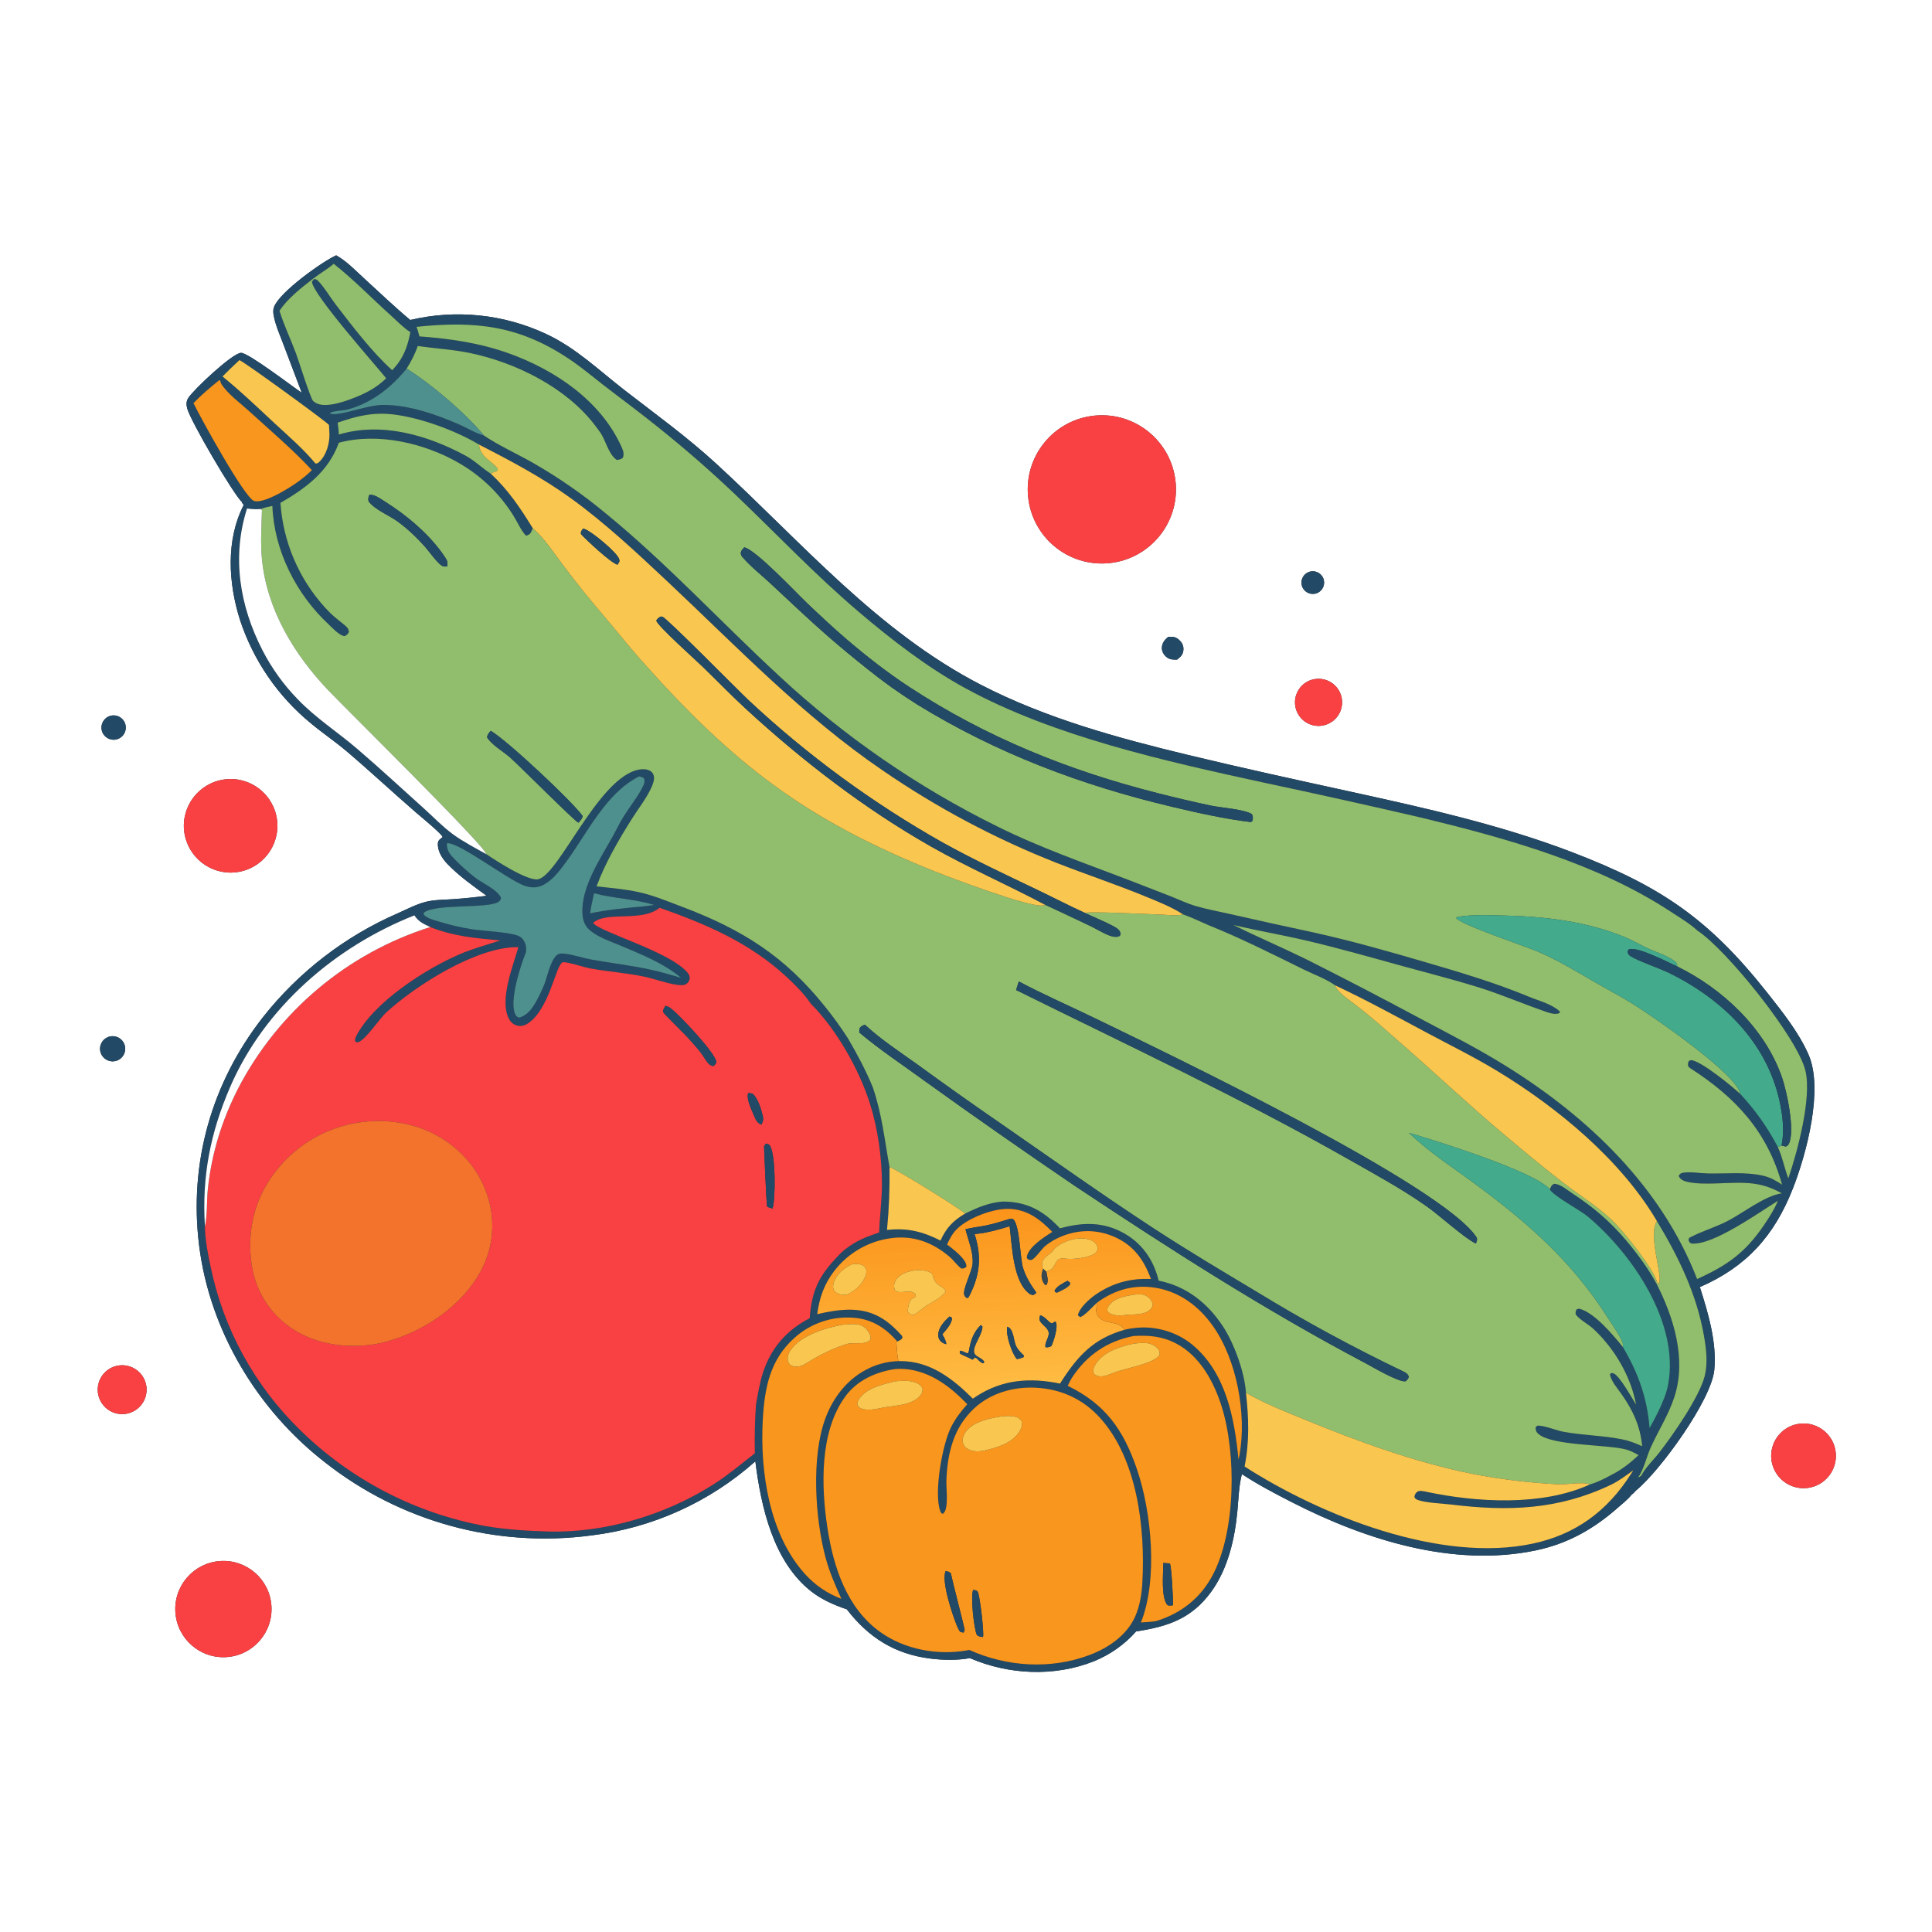 <?xml version="1.0" encoding="utf-8" ?>
<svg xmlns="http://www.w3.org/2000/svg" xmlns:xlink="http://www.w3.org/1999/xlink" width="1024" height="1024">
	<rect width="100%" height="100%" fill="#333333" stroke="none"/>
	<path fill="white" d="M0 0L1024 0L1024 1024L0 1024L0 0ZM867.105 790C880.037 779.45 907.079 742.005 908.606 726.146C910.018 711.486 905.374 695.993 900.961 682.176C925.688 671.443 940.511 654.896 950.356 629.697C957.559 611.258 966.559 577.25 958.558 558.973C953.408 547.211 944.712 536.326 936.784 526.295C905.56 486.787 880.112 469.649 833.245 451.683C795.386 437.169 755.06 428.188 715.516 419.536C686.817 413.257 658.141 407.005 629.577 400.113C592.243 391.104 554.514 380.766 520.197 363.112C464.885 334.656 424.662 287.086 379.519 245.675C364.175 231.599 347.458 219.524 331.036 206.806C317.422 196.263 305.329 184.422 289.477 177.023C266.988 166.487 241.596 163.871 217.432 169.6C209.072 162.611 201.149 155.007 193.095 147.661C188.442 143.417 183.703 138.392 178.186 135.329C170.694 138.713 148.436 154.662 145.309 162.533C144.631 164.241 144.786 165.853 145.137 167.616C146.157 172.74 148.478 177.898 150.314 182.786L159.942 208.191C155.114 204.961 131.613 186.935 127.759 187.014C123.21 187.108 102.521 206.572 99.767 210.971C98.652 212.753 98.726 214.387 99.192 216.369C100.648 222.567 123.8 262.24 128.427 266.301L128.141 266.328L129.188 267.635C119.618 286.203 121.013 309.095 127.199 328.563C134.263 350.069 147.325 369.11 164.846 383.443C171.001 388.569 177.667 393.054 183.775 398.239C196.322 408.887 208.347 420.158 220.797 430.915C222.573 432.45 234.946 442.613 234.56 443.702C234.425 443.808 234.289 443.913 234.156 444.021C233.167 444.821 232.245 445.425 232.11 446.783C231.704 450.863 234.377 455.039 237.058 457.836C243.282 464.331 250.682 469.493 257.914 474.785C252.067 475.556 246.199 476.151 240.317 476.568C235.616 476.918 230.456 476.826 225.892 477.94C220.765 479.192 215.768 481.862 210.956 484.002C182.903 496.195 158.303 515.143 139.352 539.155C112.135 573.948 100.074 616.36 105.547 660.2C111.172 705.264 136.396 747.202 172.102 774.961C212.06 806.517 263.104 820.526 313.573 813.789C345.815 809.835 376.087 796.149 400.354 774.553C403.354 798.636 409.85 827.868 430.166 843.632C435.634 847.875 442.282 850.789 448.816 852.963C460.323 867.877 474.077 876.648 492.962 879.06C499.75 879.927 507.309 880.09 514.053 878.841C534.661 887.723 558.895 888.87 579.946 880.441C588.472 876.978 596.08 871.587 602.172 864.69C618.798 862.166 631.541 857.983 641.908 843.75C650.898 831.405 654.483 815.566 655.868 800.609C656.459 794.222 656.621 787.544 658.222 781.309C666.724 786.882 675.65 791.568 684.694 796.194C723.526 816.058 770.075 830.901 813.969 821.752C830.749 818.254 844.492 810.535 857.24 799.331C859.784 797.095 862.779 794.791 864.868 792.143C865.772 791.546 866.383 790.797 867.105 790ZM580.129 220.291C558.568 222.428 542.808 241.618 544.905 263.183C547.001 284.747 566.161 300.543 587.73 298.488C609.357 296.427 625.204 277.204 623.102 255.581C621 233.959 601.747 218.148 580.129 220.291ZM693.57 303.212C690.478 304.451 688.984 307.969 690.24 311.054C691.495 314.139 695.021 315.614 698.099 314.343C701.155 313.08 702.617 309.587 701.371 306.524C700.124 303.462 696.638 301.982 693.57 303.212ZM619.117 337.566C617.294 339.075 615.873 340.865 615.815 343.346C615.771 345.23 616.711 346.918 618.109 348.124C619.903 349.671 621.634 349.626 623.878 349.603C625.427 348.448 626.793 347.222 627.137 345.212C627.451 343.376 627.129 341.729 625.971 340.244C624.908 338.879 623.339 337.669 621.567 337.552C620.928 337.51 620.294 337.546 619.655 337.561C619.476 337.565 619.296 337.564 619.117 337.566ZM696.546 359.977C689.845 361.237 685.391 367.636 686.536 374.358C687.681 381.08 694.003 385.643 700.743 384.613C705.208 383.931 708.957 380.894 710.55 376.668C712.143 372.443 711.333 367.686 708.43 364.226C705.528 360.767 700.985 359.142 696.546 359.977ZM58.546 379.393C55.136 380.31 53.095 383.796 53.966 387.219C54.837 390.641 58.295 392.729 61.729 391.905C63.993 391.362 65.788 389.643 66.429 387.405C67.07 385.168 66.457 382.758 64.825 381.099C63.193 379.44 60.794 378.788 58.546 379.393ZM119.082 413.102C105.525 414.844 95.934 427.228 97.639 440.789C99.344 454.351 111.701 463.975 125.267 462.308C138.886 460.634 148.556 448.218 146.845 434.604C145.133 420.989 132.691 411.353 119.082 413.102ZM58.444 549.312C54.961 549.977 52.605 553.251 53.081 556.765C53.558 560.28 56.7 562.808 60.235 562.521C62.697 562.322 64.848 560.779 65.825 558.51C66.803 556.241 66.447 553.618 64.901 551.691C63.355 549.764 60.871 548.849 58.444 549.312ZM61.843 723.927C54.944 725.517 50.598 732.348 52.08 739.27C53.562 746.193 60.325 750.645 67.269 749.271C71.859 748.363 75.603 745.052 77.065 740.607C78.528 736.163 77.481 731.276 74.327 727.82C71.173 724.364 66.402 722.876 61.843 723.927ZM952.543 754.803C946.479 756.019 941.539 760.404 939.612 766.28C937.685 772.156 939.069 778.615 943.235 783.185C947.401 787.756 953.705 789.731 959.734 788.355C968.886 786.266 974.66 777.21 972.693 768.031C970.726 758.852 961.747 752.958 952.543 754.803ZM116.616 827.386C102.549 828.377 91.953 840.591 92.957 854.657C93.962 868.723 106.186 879.307 120.251 878.289C134.297 877.272 144.863 865.069 143.86 851.022C142.857 836.975 130.664 826.397 116.616 827.386Z"/>
	<path fill="#224966" d="M253.935 235.666C241.162 227.921 220.122 220.28 205.141 219.36C199.523 219.015 193.889 219.741 188.442 221.097C185.24 221.895 182.09 222.958 178.956 223.99C179.222 226.096 179.54 228.197 179.593 230.321C202.248 223.519 226.522 230.589 246.729 241.512C251.622 244.158 255.445 248.055 260.068 251.029C269.371 259.636 275.774 269.234 282.351 279.943C282.079 280.683 281.816 281.517 281.406 282.192C280.734 283.301 280.023 283.585 278.84 283.941C276.246 281.396 274.29 276.743 272.312 273.604C265.116 261.939 255.129 252.249 243.252 245.409C225.037 234.866 200.224 229.083 179.595 234.655C174.083 249.897 162.221 258.681 148.633 266.534C148.73 267.708 148.835 268.882 148.95 270.054C151.125 290.738 160.295 310.059 174.944 324.822C177.356 327.205 180.081 329.171 182.676 331.337C184.022 332.46 184.769 333.219 184.926 334.978C184.294 336.17 183.92 336.522 182.717 337.133C180.119 337.127 176.316 332.905 174.346 331.08C157.012 315.025 145.293 291.911 144.366 268.16C142.259 268.601 140.158 268.95 138.178 269.82C135.629 270.013 133.446 269.876 130.934 269.513C122.749 295.15 127.014 321.182 139.197 344.815C144.097 354.305 150.377 363.017 157.833 370.664C167.449 380.668 178.906 387.97 189.368 396.931C201.381 407.221 213.018 418.019 224.781 428.597C229.812 433.121 234.787 438.35 240.246 442.304C245.591 446.176 252.019 449.534 257.81 452.751C262.895 456.246 279.999 467.278 285.344 466.002C296.147 463.423 316.026 414.821 336.848 408.341C338.993 407.673 342.027 407.318 344.124 408.344C345.417 408.976 346.084 409.7 346.483 411.093C347.099 413.242 345.86 416.104 344.961 417.994C342.353 423.482 338.22 428.757 334.965 433.915C327.96 445.013 320.72 457.46 316.181 469.792C323.683 470.645 331.414 471.259 338.785 472.907C346.537 474.64 354.101 477.826 361.524 480.62C393.362 492.602 416.022 506.881 437.407 533.688C441.742 539.067 445.783 544.675 449.515 550.488C454.428 558.921 458.915 567.337 462.634 576.379C467.655 591.344 468.692 603.496 471.464 618.531C471.605 629.795 471.201 640.672 470.134 651.89C480.856 650.733 488.911 652.665 498.488 657.538C501.462 650.825 505.297 646.835 511.593 643.2C518.244 639.957 524.18 637.392 531.615 636.85C543.802 636.95 552.182 641.224 560.638 649.84C561.034 650.238 561.422 650.645 561.802 651.06C573.783 647.76 584.727 647.427 595.868 653.724C605.194 658.994 611.137 667.47 613.845 677.732C613.936 678.075 614.012 678.423 614.091 678.769C628.783 681.714 639.989 690.574 648.176 703C654.132 712.04 659.701 727.451 660.371 738.192C661.876 751.557 662.291 763.99 659.655 777.279C700.198 803.34 763.618 828.636 812.491 818.131C835.225 813.244 851.9 800.853 864.296 781.476C864.763 780.75 865.224 780.02 865.678 779.287C861.885 781.978 858.166 784.879 853.962 786.895C825.907 800.352 799.228 801.104 769.015 797.425C764.03 796.818 756.14 796.623 751.507 795.026C750.472 794.669 750.246 794.373 749.645 793.525C749.836 792.323 750.016 791.711 750.978 790.83C752.145 789.76 754.485 790.365 755.862 790.657C782.672 796.351 817.184 798.39 842.591 786.838C846.4 785.699 850.255 783.845 853.725 781.907C859.127 779.266 864.152 775.378 868.483 771.233C866.296 770.018 864.189 768.879 861.749 768.233C851.477 765.514 822.927 766.383 815.445 760.07C814.211 759.029 813.936 758.099 813.872 756.541L814.744 755.682C817.386 755.158 825.151 758.209 828.398 758.822C838.701 760.768 849.335 760.801 859.558 762.839C863.464 763.618 866.771 764.869 870.382 766.548C869.423 755.928 865.445 747.356 859.291 738.696C857.087 735.595 854.162 732.313 853.298 728.559L853.854 727.771C854.363 727.773 854.619 727.743 855.144 727.908C858.29 728.895 865.2 741.41 867.179 744.558C864.392 729.444 855.704 714.721 844.501 704.304C841.715 701.714 837.294 699.575 835.143 696.641C835.033 695.307 835.059 695.144 835.676 693.958L836.883 693.624C844.799 695.351 855.213 707.802 860.133 713.957C868.307 727.763 873.013 740.841 874.3 756.941C876.064 753.882 877.708 750.756 879.228 747.569C881.304 743.161 883.272 738.598 884.165 733.782C890.214 701.173 865.171 664.512 841.368 644.624C837.758 641.608 822.552 633.39 821.437 630.295C822.2 628.777 822.225 628.131 823.813 627.424C827.286 627.732 830.288 630.492 833.129 632.346C844.286 639.628 853.403 647.363 861.99 657.557C867.859 664.524 873.518 672.186 877.882 680.182C887.12 698.236 893.999 720.376 887.439 740.462C884.347 749.928 878.95 758.221 874.899 767.235C872.445 772.697 871.557 778.24 868.126 783.314C868.028 783.415 867.932 783.518 867.833 783.618C865.933 785.526 863.632 786.592 863.468 789.469C863.835 790.047 864.378 790.548 864.314 791.244L864.868 792.143C862.779 794.791 859.784 797.095 857.24 799.331C844.492 810.535 830.749 818.254 813.969 821.752C770.075 830.901 723.526 816.058 684.694 796.194C675.65 791.568 666.724 786.882 658.222 781.309C656.621 787.544 656.459 794.222 655.868 800.609C654.483 815.566 650.898 831.405 641.908 843.75C631.541 857.983 618.798 862.166 602.172 864.69C596.08 871.587 588.472 876.978 579.946 880.441C558.895 888.87 534.661 887.723 514.053 878.841C507.309 880.09 499.75 879.927 492.962 879.06C474.077 876.648 460.323 867.877 448.816 852.963C442.282 850.789 435.634 847.875 430.166 843.632C409.85 827.868 403.354 798.636 400.354 774.553C376.087 796.149 345.815 809.835 313.573 813.789C263.104 820.526 212.06 806.517 172.102 774.961C136.396 747.202 111.172 705.264 105.547 660.2C100.074 616.36 112.135 573.948 139.352 539.155C158.303 515.143 182.903 496.195 210.956 484.002C215.768 481.862 220.765 479.192 225.892 477.94C230.456 476.826 235.616 476.918 240.317 476.568C246.199 476.151 252.067 475.556 257.914 474.785C250.682 469.493 243.282 464.331 237.058 457.836C234.377 455.039 231.704 450.863 232.11 446.783C232.245 445.425 233.167 444.821 234.156 444.021C234.289 443.913 234.425 443.808 234.56 443.702C234.946 442.613 222.573 432.45 220.797 430.915C208.347 420.158 196.322 408.887 183.775 398.239C177.667 393.054 171.001 388.569 164.846 383.443C147.325 369.11 134.263 350.069 127.199 328.563C121.013 309.095 119.618 286.203 129.188 267.635L128.141 266.328L128.427 266.301C123.8 262.24 100.648 222.567 99.192 216.369C98.726 214.387 98.652 212.753 99.767 210.971C102.521 206.572 123.21 187.108 127.759 187.014C131.613 186.935 155.114 204.961 159.942 208.191L150.314 182.786C148.478 177.898 146.157 172.74 145.137 167.616C144.786 165.853 144.631 164.241 145.309 162.533C148.436 154.662 170.694 138.713 178.186 135.329C183.703 138.392 188.442 143.417 193.095 147.661C201.149 155.007 209.072 162.611 217.432 169.6C241.596 163.871 266.988 166.487 289.477 177.023C305.329 184.422 317.422 196.263 331.036 206.806C347.458 219.524 364.175 231.599 379.519 245.675C424.662 287.086 464.885 334.656 520.197 363.112C554.514 380.766 592.243 391.104 629.577 400.113C658.141 407.005 686.817 413.257 715.516 419.536C755.06 428.188 795.386 437.169 833.245 451.683C880.112 469.649 905.56 486.787 936.784 526.295C944.712 536.326 953.408 547.211 958.558 558.973C966.559 577.25 957.559 611.258 950.356 629.697C940.511 654.896 925.688 671.443 900.961 682.176C905.374 695.993 910.018 711.486 908.606 726.146C907.079 742.005 880.037 779.45 867.105 790C867.679 787.852 870.414 784.172 869.841 782.264C871.889 778.056 876.557 773.612 879.501 769.832C886.622 760.689 900.956 740.124 903.594 729.106C905.231 722.273 904.347 714.923 903.152 708.094C899.255 685.814 889.776 666.394 878.205 647.193C859.118 614.755 825.589 587.086 793.789 567.774C781.781 560.482 769.22 554.281 756.834 547.679C740.507 538.976 724.343 530.081 707.579 522.216C702.843 518.781 696.184 516.419 690.896 513.812C674.166 505.564 657.711 497.255 640.376 490.282C635.968 488.352 631.572 486.273 627.047 484.634C620.846 480.639 613.404 477.72 606.581 474.926C591.237 468.641 575.518 463.427 560.089 457.374C527.642 444.611 496.75 428.204 468.006 408.468C425.49 379.494 390.671 342.862 353.374 307.835C337.327 292.766 320.702 277.235 302.872 264.3C287.465 253.122 270.835 244.328 253.935 235.666ZM166.027 147.67C159.894 152.362 152.338 158.241 148.136 164.743C150.509 172.409 154.033 179.71 156.844 187.227C158.256 191.003 164.52 211.168 165.986 212.586C166.419 213.005 167.341 213.555 167.911 213.827C173.526 216.51 185.002 212.057 190.328 209.771C195.65 207.488 200.579 204.628 204.67 200.484C198.147 192.41 165.783 156.062 165.331 149.304L166.47 147.866C167.536 148.072 167.877 148.116 168.639 148.907C171.996 152.39 174.836 157.362 177.82 161.252C186.675 172.796 197.12 186.531 207.86 196.228C213.66 190.213 215.965 184.135 217.507 176.047C213.791 173.704 210.454 170.149 207.174 167.207C197.11 158.179 187.49 148.147 176.877 139.82C173.476 142.704 169.539 144.905 166.027 147.67ZM215.515 195.386C207.379 205.305 197.321 213.336 184.799 216.888C181.707 217.765 177.639 217.531 174.844 218.816C175.448 219.523 175.091 219.333 176.144 219.454C181.563 220.073 194.519 214.779 202.548 214.636C216.074 214.395 231.313 219.674 243.579 225.082C247.702 226.9 252.24 229.724 256.539 230.874C264.799 236.416 273.9 240.435 282.52 245.356C296.126 253.152 309.031 262.114 321.088 272.14C353.621 298.754 382.237 329.866 413.056 358.341C447.512 390.388 486.452 417.245 528.65 438.066C551.216 449.299 574.743 457.416 598.211 466.408L620.326 475.002C624.736 476.761 629.175 478.868 633.727 480.215C639.636 481.964 645.913 483.073 651.927 484.453C666.775 487.828 681.645 491.109 696.536 494.293C716.237 498.666 735.824 504.213 755.184 509.887C773.795 515.341 792.463 520.848 810.387 528.297C815.63 530.476 822.643 532.193 826.771 536.152L826.659 536.887C824.482 537.97 821.498 536.984 819.319 536.234C807.137 532.038 795.363 526.91 783.008 523.084C770.256 519.136 757.242 515.858 744.372 512.31C727.111 507.551 709.912 502.635 692.476 498.537C679.598 495.512 666.53 493.314 653.685 490.236C666.34 496.555 679.444 502.11 692.164 508.362C712.771 518.716 733.236 529.353 753.551 540.269C768.652 548.284 783.92 556.12 798.44 565.161C841.964 592.263 880.68 629.282 899.494 677.908C915.237 670.856 924.994 664.001 934.841 649.484C937.608 645.404 940.474 641.013 942.347 636.44C931.97 642.784 907.874 660.241 896.421 659.096C895.287 658.355 895.308 658.412 894.962 657.106C895.243 656.224 895.041 656.232 895.926 655.77C901.873 652.667 908.368 650.72 914.414 647.781C923.483 643.374 935.051 633.781 944.414 632.5C939.558 629.784 934.928 628.075 929.381 627.341C918.569 625.912 903.945 628.665 894.228 626.392C892.322 625.947 890.398 625.084 889.743 623.163C890.406 622.237 890.841 621.752 892.028 621.564C895.972 620.942 900.848 621.843 904.894 621.945C914.549 622.188 924.981 620.978 934.43 623.147C938.181 624.007 941.382 625.764 944.529 627.902C936.766 599.757 919.988 581.687 896.025 566.271C894.366 565.204 894.605 564.602 894.831 562.861C895.302 562.38 895.479 561.932 896.211 561.922C901.07 561.85 918.662 576.238 922.356 579.817C930.396 588.474 936.811 597.509 942.295 608C944.769 613.331 945.756 619.119 947.849 624.584C952.607 610.625 960.295 582.173 956.966 567.7C952.936 550.179 914.905 503.138 899.707 493.265C895.626 489.473 890.239 486.295 885.581 483.24C846.647 457.703 799.31 444.58 754.463 433.626C726.322 427.081 698.118 420.809 669.856 414.809C617.968 403.495 558.604 390.401 511.816 364.848C491.534 353.771 472.759 339.259 455.193 324.33C432.081 304.688 411.317 282.716 389.41 261.815C376.625 249.68 363.338 238.084 349.586 227.057C339.724 219.053 329.465 211.55 319.426 203.769C313.819 199.423 308.31 194.78 302.446 190.796C275.627 172.572 252.346 169.934 220.732 173.232C221.424 174.904 221.858 176.532 222.271 178.292C238.668 179.518 254.296 181.741 269.88 187.362C294.224 196.144 318.354 212.384 329.339 236.696C330.29 238.803 330.941 240.44 330.107 242.675C328.984 243.443 328.302 243.637 326.955 243.797C323.152 241.437 321.289 234.751 319.16 230.863C318.178 229.071 316.824 227.387 315.598 225.752C300.425 205.519 273.392 192.135 249.059 187.098C239.889 185.199 230.667 184.716 221.431 183.392C219.889 187.694 217.957 191.527 215.515 195.386ZM228.04 491.352C224.43 489.653 221.911 488.595 219.62 485.171C177.503 501.821 140.114 534.117 121.939 576.23C111.49 600.442 106.918 623.681 108.626 650.106C108.699 657.121 110.189 664.559 111.637 671.422C118.445 704.351 134.963 734.485 159.062 757.936C185.958 784.336 220.15 802.066 257.224 808.839C268.078 810.716 278.852 811.346 289.84 811.708C320.668 812.702 353.048 802.923 378.869 786.289C386.315 781.492 393.116 775.723 400.091 770.279C399.892 761.673 400.09 753.062 400.683 744.474C401.753 738.722 402.611 733.034 404.431 727.446C408.673 714.421 417.038 704.895 429.151 698.696C430.353 682.507 434.921 674.947 446.216 663.605L447.816 662.305C453.383 657.773 459.217 655.476 465.976 653.225C466.244 644.806 467.42 636.449 467.449 628.003C467.496 613.879 465.315 598.271 461.066 584.848C455.315 566.678 443.29 545.525 429.726 531.946C426.228 526.747 421.331 521.869 416.736 517.624C397.264 499.638 374.33 489.824 349.631 481.132C340.021 488.965 321.569 482.675 314.342 489.156C317.9 494.116 354.638 504.126 364.311 515.401C365.081 516.299 365.764 517.586 365.547 518.791C365.341 519.929 364.641 521.024 363.62 521.625C362.339 522.381 360.276 522.177 358.872 521.979C352.932 521.141 347.033 518.81 341.124 517.577C332.06 515.687 322.787 515.038 313.685 513.438C309.355 512.676 305.198 511.065 300.887 510.271C300.106 510.127 298.48 509.702 297.842 510.24C294.207 513.305 290.969 534.98 279.806 542.436C278.176 543.525 276.218 544.085 274.274 543.628C272.362 543.178 270.863 542.001 269.912 540.294C264.385 530.381 271.965 511.956 274.748 502.009C252.867 501.547 220.162 522.418 204.628 536.709C201.101 539.953 193.639 551.343 189.803 552.379C188.981 552.601 188.912 552.335 188.259 551.931C188.083 550.912 188.27 550.204 188.739 549.283C197.888 531.322 225.387 513.592 243.767 505.715C250.755 502.72 257.989 500.787 265.199 498.462C252.393 497.31 240.102 496.243 228.04 491.352ZM581.765 690.183C579.192 692.381 575.433 696.941 572.517 698.154L572.623 698.163L571.287 697.175C572.051 693.178 577.471 688.394 580.699 686.178C589.683 680.011 599.169 677.402 610.034 677.908C606.385 667.943 601.051 660.312 591.172 655.791C582.161 651.667 572.565 651.484 563.331 655.03C559.921 656.339 556.584 658.206 553.787 660.565C552.161 661.937 548.311 667.517 546.654 667.791C546.095 667.883 545.531 667.638 544.969 667.562C544.478 667.001 544.115 666.915 544.246 666.099C545.074 660.948 553.676 655.494 557.731 652.928C551.297 646.276 544.48 641.004 534.777 640.714C526.314 640.461 513.054 645.515 507.056 651.533C504.735 653.862 503.322 656.686 501.937 659.615C504.888 661.805 511.418 666.748 512.168 670.46C512.254 670.887 512.199 671.095 512.144 671.491C511.079 672.331 510.914 672.286 509.543 672.368C507.194 670.605 505.583 668.086 503.337 666.161C494.374 658.478 484.022 654.63 472.214 656.256C460.157 657.872 449.248 664.245 441.921 673.955C436.702 680.907 434.262 688.002 433.132 696.533C445.093 693.835 457.019 692.078 467.961 699.04C471.811 701.489 475.056 704.687 478.119 708.041C478.233 708.661 478.482 708.958 478.045 709.493C477.397 710.286 476.496 710.599 475.593 711.031C469.388 703.813 462.049 699.111 452.37 698.413C440.982 697.538 429.731 701.347 421.218 708.96C408.119 720.542 405.22 735.658 404.285 752.469C402.766 779.777 407.668 813.356 426.694 834.308C432.087 840.247 438.478 844.582 445.97 847.432C442.726 840.284 439.654 833.27 437.601 825.663C431.994 804.891 429.915 772.234 437.467 751.791C441.756 740.183 449.76 730.105 461.184 724.925C465.964 722.728 471.145 721.536 476.404 721.423C476.66 721.42 476.915 721.414 477.171 721.413C492.935 721.362 504.999 730.709 515.609 741.324C516.191 740.93 516.776 740.54 517.364 740.155C531.161 731.13 546.023 730.035 561.826 733.342C570.866 719.046 579.298 709.543 596.076 704.802C598.062 704.305 600.102 704.007 602.138 703.794C612.625 702.7 623.858 706.015 631.982 712.75C649.788 727.51 654.336 751.844 656.432 773.636C656.654 772.777 656.844 771.91 657 771.037C660.814 749.414 655.582 720.685 642.773 702.652C635.432 692.316 625.116 684.56 612.397 682.532C601.017 680.717 591.039 683.544 581.765 690.183ZM126.886 190.865C123.833 193.687 120.845 196.58 117.925 199.541C127.633 207.396 136.656 216.081 145.795 224.582C153.061 231.339 160.859 237.979 167.169 245.659C168.415 245.66 168.567 245.448 169.436 244.591C173.055 241.021 174.727 234.974 174.624 230.012C174.578 228.411 174.493 226.811 174.369 225.215C172.179 222.848 129.231 191.615 126.886 190.865ZM116.31 201.399C111.533 205.25 106.783 209.233 102.534 213.67C106.244 221.339 129.726 264.083 134.684 265.532C138.056 266.517 144.144 263.45 147.245 261.945C153.677 258.445 160.12 254.39 165.312 249.174C155.102 238.168 143.171 228.096 132.077 217.949C127.34 213.616 120.839 208.95 117.345 203.562C116.941 202.939 116.983 202.35 116.669 201.742C116.593 201.595 116.43 201.514 116.31 201.399ZM338.729 411.512C321.37 420.167 311.467 441.145 300.472 456.233C297.245 460.662 293.64 465.731 288.826 468.557C285.314 470.619 281.989 470.773 278.159 469.501C269.67 466.682 242.282 445.579 236.829 446.993C236.752 450.778 238.329 452.698 240.881 455.341C244.178 458.756 247.952 462.082 251.673 465.034C255.494 468.066 263.55 471.428 265.5 475.797C265.278 477.072 265.287 477.29 264.122 478.046C258.457 481.72 230.407 478.858 224.666 483.737C224.556 484.62 224.356 484.521 224.903 485.088C226.533 486.775 229.841 487.59 232.042 488.28C237.92 490.128 243.924 491.542 250.008 492.513C256.056 493.471 270.562 494.016 275.182 496.235C277.301 497.253 278.778 500.198 278.856 502.455C278.883 503.235 278.824 504.017 278.73 504.79C275.859 511.797 269.709 530.872 273.12 537.655C273.75 538.907 274.004 538.951 275.25 539.368C279.697 538.057 282.258 534.306 284.395 530.423C285.943 527.591 287.324 524.671 288.528 521.677C290.073 517.765 292.109 507.46 295.974 505.717C297.039 505.236 298.516 505.388 299.635 505.529C304.299 506.116 308.783 507.749 313.404 508.591C323.746 510.475 334.205 511.627 344.488 513.87C350.04 515.081 355.503 516.675 360.961 518.248C351.62 510.381 339.767 505.807 328.634 501.062C323.169 498.733 316.524 496.688 312.143 492.566C309.862 490.42 308.952 487.633 308.733 484.561C307.75 470.775 317.834 455.701 324.332 444.082C326.561 440.096 328.422 436.118 330.875 432.226C334.116 427.084 338.514 421.766 341.029 416.276C341.721 414.765 341.813 413.998 341.294 412.43C340.403 411.97 339.726 411.653 338.729 411.512ZM314.849 473.446C314.051 476.995 313.267 480.523 312.716 484.12C322.218 482.087 331.851 481.265 341.512 480.357L346.776 479.666C336.266 476.389 325.34 476.248 314.849 473.446ZM600.763 708.104C587.11 710.819 576.487 717.888 568.664 729.457C567.58 731.06 566.711 732.754 565.907 734.512C585.842 744.24 595.36 757.683 602.541 778.546C610.398 801.373 613.768 837.418 604.704 859.943C607.379 859.745 610.191 859.709 612.822 859.198C625.899 855.155 636.148 847.22 642.658 835.02C655.082 811.74 655.365 770.459 647.5 745.427C643.381 732.314 635.905 718.535 623.239 711.997C615.93 708.224 608.841 707.603 600.763 708.104ZM474.271 725.653C464.196 727.145 454.413 731.56 448.209 739.902C434.314 758.585 435.184 787.854 438.559 809.877C441.722 830.509 448.767 852.222 466.416 864.927C479.527 874.365 497.064 877.525 512.835 874.686C513.144 874.63 513.453 874.568 513.761 874.509C533.609 883.461 556.841 884.963 577.434 877.207C587.433 873.442 597.244 866.794 601.695 856.738C604.168 851.152 605.188 844.684 605.485 838.624C607.046 810.045 602.873 773.383 583.014 751.458C573.906 741.404 562.072 736.067 548.571 735.49C536.877 734.989 524.985 738.427 516.306 746.48C505.263 756.727 502.039 770.587 501.59 785.164C501.476 788.86 502.888 799.518 500.094 802.036C499.96 802.156 499.817 802.264 499.679 802.379C498.609 801.83 498.641 801.695 498.259 800.598C494.988 791.194 499.377 765.568 504.216 756.168C506.468 751.793 509.389 747.929 512.681 744.29C503.208 734.288 491.392 725.566 476.995 725.504C476.08 725.5 475.18 725.555 474.271 725.653Z"/>
	<path fill="#90BE6D" d="M148.136 164.743C152.338 158.241 159.894 152.362 166.027 147.67C169.539 144.905 173.476 142.704 176.877 139.82C187.49 148.147 197.11 158.179 207.174 167.207C210.454 170.149 213.791 173.704 217.507 176.047C215.965 184.135 213.66 190.213 207.86 196.228C197.12 186.531 186.675 172.796 177.82 161.252C174.836 157.362 171.996 152.39 168.639 148.907C167.877 148.116 167.536 148.072 166.47 147.866L165.331 149.304C165.783 156.062 198.147 192.41 204.67 200.484C200.579 204.628 195.65 207.488 190.328 209.771C185.002 212.057 173.526 216.51 167.911 213.827C167.341 213.555 166.419 213.005 165.986 212.586C164.52 211.168 158.256 191.003 156.844 187.227C154.033 179.71 150.509 172.409 148.136 164.743Z"/>
	<path fill="#90BE6D" d="M215.515 195.386C217.957 191.527 219.889 187.694 221.431 183.392C230.667 184.716 239.889 185.199 249.059 187.098C273.392 192.135 300.425 205.519 315.598 225.752C316.824 227.387 318.178 229.071 319.16 230.863C321.289 234.751 323.152 241.437 326.955 243.797C328.302 243.637 328.984 243.443 330.107 242.675C330.941 240.44 330.29 238.803 329.339 236.696C318.354 212.384 294.224 196.144 269.88 187.362C254.296 181.741 238.668 179.518 222.271 178.292C221.858 176.532 221.424 174.904 220.732 173.232C252.346 169.934 275.627 172.572 302.446 190.796C308.31 194.78 313.819 199.423 319.426 203.769C329.465 211.55 339.724 219.053 349.586 227.057C363.338 238.084 376.625 249.68 389.41 261.815C411.317 282.716 432.081 304.688 455.193 324.33C472.759 339.259 491.534 353.771 511.816 364.848C558.604 390.401 617.968 403.495 669.856 414.809C698.118 420.809 726.322 427.081 754.463 433.626C799.31 444.58 846.647 457.703 885.581 483.24C890.239 486.295 895.626 489.473 899.707 493.265C914.905 503.138 952.936 550.179 956.966 567.7C960.295 582.173 952.607 610.625 947.849 624.584C945.756 619.119 944.769 613.331 942.295 608L944.258 607.152C945.014 607.376 945.769 607.536 946.539 607.703C947.41 607.208 947.617 607.249 948.098 606.301C951.563 599.467 947.024 578.349 944.506 571.074C935.557 545.215 913.09 524.068 888.984 512.26C888.828 511.03 888.954 510.595 887.955 509.765C884.063 506.531 877.821 504.764 873.225 502.595C869.025 500.613 864.987 498.202 860.678 496.464C840.668 488.389 819.233 485.8 797.836 485.27C790.192 485.081 781.528 484.676 773.969 485.748C772.947 485.893 772.449 485.813 771.722 486.562C774.111 490.047 808.538 501.568 814.937 504.295C825.668 508.867 835.44 514.849 845.51 520.665C852.265 524.567 859.205 528.2 865.82 532.336C875.86 538.613 921.106 569.614 922.356 579.817C918.662 576.238 901.07 561.85 896.211 561.922C895.479 561.932 895.302 562.38 894.831 562.861C894.605 564.602 894.366 565.204 896.025 566.271C919.988 581.687 936.766 599.757 944.529 627.902C941.382 625.764 938.181 624.007 934.43 623.147C924.981 620.978 914.549 622.188 904.894 621.945C900.848 621.843 895.972 620.942 892.028 621.564C890.841 621.752 890.406 622.237 889.743 623.163C890.398 625.084 892.322 625.947 894.228 626.392C903.945 628.665 918.569 625.912 929.381 627.341C934.928 628.075 939.558 629.784 944.414 632.5C935.051 633.781 923.483 643.374 914.414 647.781C908.368 650.72 901.873 652.667 895.926 655.77C895.041 656.232 895.243 656.224 894.962 657.106C895.308 658.412 895.287 658.355 896.421 659.096C907.874 660.241 931.97 642.784 942.347 636.44C940.474 641.013 937.608 645.404 934.841 649.484C924.994 664.001 915.237 670.856 899.494 677.908C880.68 629.282 841.964 592.263 798.44 565.161C783.92 556.12 768.652 548.284 753.551 540.269C733.236 529.353 712.771 518.716 692.164 508.362C679.444 502.11 666.34 496.555 653.685 490.236C666.53 493.314 679.598 495.512 692.476 498.537C709.912 502.635 727.111 507.551 744.372 512.31C757.242 515.858 770.256 519.136 783.008 523.084C795.363 526.91 807.137 532.038 819.319 536.234C821.498 536.984 824.482 537.97 826.659 536.887L826.771 536.152C822.643 532.193 815.63 530.476 810.387 528.297C792.463 520.848 773.795 515.341 755.184 509.887C735.824 504.213 716.237 498.666 696.536 494.293C681.645 491.109 666.775 487.828 651.927 484.453C645.913 483.073 639.636 481.964 633.727 480.215C629.175 478.868 624.736 476.761 620.326 475.002L598.211 466.408C574.743 457.416 551.216 449.299 528.65 438.066C486.452 417.245 447.512 390.388 413.056 358.341C382.237 329.866 353.621 298.754 321.088 272.14C309.031 262.114 296.126 253.152 282.52 245.356C273.9 240.435 264.799 236.416 256.539 230.874C246.719 218.971 228.672 203.595 215.515 195.386ZM394.467 290.113C393.363 291.313 392.899 291.63 392.56 293.261C392.741 294.019 392.956 294.62 393.472 295.223C397.806 300.292 403.702 304.906 408.612 309.472C418.798 318.945 428.884 328.589 439.372 337.724C446.008 343.443 452.757 349.03 459.615 354.482C468.087 361.314 476.956 367.639 486.176 373.423C528.298 399.339 573.227 416.242 621.242 427.616C635.033 430.882 648.922 434.016 663.007 435.716L663.892 435.011C664.039 433.424 664.271 432.875 663.494 431.447C658.768 428.786 647.284 428.159 641.544 426.943C632.345 424.976 623.185 422.83 614.07 420.505C566.722 408.563 522.526 390.782 481.666 363.923C470.108 356.325 459.386 347.929 448.865 338.953C441.606 332.759 434.624 326.172 427.699 319.607C422.391 314.576 400.503 291.224 394.467 290.113Z"/>
	<path fill="#F9C74F" d="M117.925 199.541C120.845 196.58 123.833 193.687 126.886 190.865C129.231 191.615 172.179 222.848 174.369 225.215C174.493 226.811 174.578 228.411 174.624 230.012C174.727 234.974 173.055 241.021 169.436 244.591C168.567 245.448 168.415 245.66 167.169 245.659C160.859 237.979 153.061 231.339 145.795 224.582C136.656 216.081 127.633 207.396 117.925 199.541Z"/>
	<path fill="#4D908E" d="M256.539 230.874C252.24 229.724 247.702 226.9 243.579 225.082C231.313 219.674 216.074 214.395 202.548 214.636C194.519 214.779 181.563 220.073 176.144 219.454C175.091 219.333 175.448 219.523 174.844 218.816C177.639 217.531 181.707 217.765 184.799 216.888C197.321 213.336 207.379 205.305 215.515 195.386C228.672 203.595 246.719 218.971 256.539 230.874Z"/>
	<path fill="#F8961E" d="M102.534 213.67C106.783 209.233 111.533 205.25 116.31 201.399C116.43 201.514 116.593 201.595 116.669 201.742C116.983 202.35 116.941 202.939 117.345 203.562C120.839 208.95 127.34 213.616 132.077 217.949C143.171 228.096 155.102 238.168 165.312 249.174C160.12 254.39 153.677 258.445 147.245 261.945C144.144 263.45 138.056 266.517 134.684 265.532C129.726 264.083 106.244 221.339 102.534 213.67Z"/>
	<path fill="#90BE6D" d="M178.956 223.99C182.09 222.958 185.24 221.895 188.442 221.097C193.889 219.741 199.523 219.015 205.141 219.36C220.122 220.28 241.162 227.921 253.935 235.666C254.028 238.511 255.667 240.908 257.701 242.822C259.669 244.674 262.339 246.271 263.845 248.513L263.723 249.421C262.51 250.138 261.181 250.234 260.068 251.029C255.445 248.055 251.622 244.158 246.729 241.512C226.522 230.589 202.248 223.519 179.593 230.321C179.54 228.197 179.222 226.096 178.956 223.99Z"/>
	<path fill="#F94144" d="M587.73 298.488C566.161 300.543 547.001 284.747 544.905 263.183C542.808 241.618 558.568 222.428 580.129 220.291C601.747 218.148 621 233.959 623.102 255.581C625.204 277.204 609.357 296.427 587.73 298.488Z"/>
	<path fill="#90BE6D" d="M138.178 269.82C140.158 268.95 142.259 268.601 144.366 268.16C145.293 291.911 157.012 315.025 174.346 331.08C176.316 332.905 180.119 337.127 182.717 337.133C183.92 336.522 184.294 336.17 184.926 334.978C184.769 333.219 184.022 332.46 182.676 331.337C180.081 329.171 177.356 327.205 174.944 324.822C160.295 310.059 151.125 290.738 148.95 270.054C148.835 268.882 148.73 267.708 148.633 266.534C162.221 258.681 174.083 249.897 179.595 234.655C200.224 229.083 225.037 234.866 243.252 245.409C255.129 252.249 265.116 261.939 272.312 273.604C274.29 276.743 276.246 281.396 278.84 283.941C280.023 283.585 280.734 283.301 281.406 282.192C281.816 281.517 282.079 280.683 282.351 279.943C282.476 280.05 282.603 280.156 282.726 280.265C289.015 285.845 294.075 293.84 299.198 300.549C305.726 309.222 312.527 317.686 319.591 325.929C326.312 333.745 332.684 341.88 339.521 349.587C388.47 404.767 426.595 434.3 495.537 461.916C504.771 465.615 544.085 480.405 552.141 479.964C552.845 479.926 553.528 479.833 554.21 479.662C562.253 483.387 570.273 487.162 578.268 490.987C581.507 492.541 584.668 494.631 588.033 495.85C589.533 496.393 591.132 496.828 592.703 496.365C593.507 496.128 593.321 496.134 593.918 495.449C593.853 494.076 593.667 493.551 592.658 492.573C590.464 490.443 578.749 485.728 575.009 483.848C577.139 482.95 609.065 484.547 614.946 484.73C618.657 484.845 623.474 485.615 627.047 484.634C631.572 486.273 635.968 488.352 640.376 490.282C657.711 497.255 674.166 505.564 690.896 513.812C696.184 516.419 702.843 518.781 707.579 522.216C709.178 526.515 715.9 530.379 719.395 533.372C726.861 538.973 733.868 545.417 740.915 551.541C759.801 567.954 778 585.179 797.133 601.282C807.704 610.179 818.398 619.127 829.37 627.519C837.927 634.062 847.325 639.776 855.028 647.358C860.483 652.727 876.896 672.829 878.442 680.151L879.387 680.137C881.291 675.828 873.343 654.644 878.205 647.193C889.776 666.394 899.255 685.814 903.152 708.094C904.347 714.923 905.231 722.273 903.594 729.106C900.956 740.124 886.622 760.689 879.501 769.832C876.557 773.612 871.889 778.056 869.841 782.264L868.126 783.314C871.557 778.24 872.445 772.697 874.899 767.235C878.95 758.221 884.347 749.928 887.439 740.462C893.999 720.376 887.12 698.236 877.882 680.182C873.518 672.186 867.859 664.524 861.99 657.557C853.403 647.363 844.286 639.628 833.129 632.346C830.288 630.492 827.286 627.732 823.813 627.424C822.225 628.131 822.2 628.777 821.437 630.295C812.798 620.697 760.773 604.492 746.753 600.412C757.312 610.586 769.109 618.136 780.829 626.757C809.286 647.687 833.178 668.397 852.322 698.704C854.056 701.45 860.292 709.99 860.242 712.975C860.236 713.304 860.169 713.63 860.133 713.957C855.213 707.802 844.799 695.351 836.883 693.624L835.676 693.958C835.059 695.144 835.033 695.307 835.143 696.641C837.294 699.575 841.715 701.714 844.501 704.304C855.704 714.721 864.392 729.444 867.179 744.558C865.2 741.41 858.29 728.895 855.144 727.908C854.619 727.743 854.363 727.773 853.854 727.771L853.298 728.559C854.162 732.313 857.087 735.595 859.291 738.696C865.445 747.356 869.423 755.928 870.382 766.548C866.771 764.869 863.464 763.618 859.558 762.839C849.335 760.801 838.701 760.768 828.398 758.822C825.151 758.209 817.386 755.158 814.744 755.682L813.872 756.541C813.936 758.099 814.211 759.029 815.445 760.07C822.927 766.383 851.477 765.514 861.749 768.233C864.189 768.879 866.296 770.018 868.483 771.233C864.152 775.378 859.127 779.266 853.725 781.907C850.255 783.845 846.4 785.699 842.591 786.838C839.636 785.197 830.455 786.881 826.56 786.73C811.281 785.991 796.072 784.181 781.046 781.313C750.6 775.268 719.748 764.043 691.116 752.243C680.772 747.98 670.067 743.808 660.371 738.192C659.701 727.451 654.132 712.04 648.176 703C639.989 690.574 628.783 681.714 614.091 678.769C614.012 678.423 613.936 678.075 613.845 677.732C611.137 667.47 605.194 658.994 595.868 653.724C584.727 647.427 573.783 647.76 561.802 651.06C561.422 650.645 561.034 650.238 560.638 649.84C552.182 641.224 543.802 636.95 531.615 636.85C524.18 637.392 518.244 639.957 511.593 643.2C506.904 639.429 476.604 620.571 471.464 618.531C468.692 603.496 467.655 591.344 462.634 576.379C458.915 567.337 454.428 558.921 449.515 550.488C445.783 544.675 441.742 539.067 437.407 533.688C416.022 506.881 393.362 492.602 361.524 480.62C354.101 477.826 346.537 474.64 338.785 472.907C331.414 471.259 323.683 470.645 316.181 469.792C320.72 457.46 327.96 445.013 334.965 433.915C338.22 428.757 342.353 423.482 344.961 417.994C345.86 416.104 347.099 413.242 346.483 411.093C346.084 409.7 345.417 408.976 344.124 408.344C342.027 407.318 338.993 407.673 336.848 408.341C316.026 414.821 296.147 463.423 285.344 466.002C279.999 467.278 262.895 456.246 257.81 452.751C256.706 447.965 184.217 376.605 173.934 365.805C155.792 346.754 141.418 322.969 138.836 296.346C137.996 287.688 138.619 279.046 138.835 270.381L138.178 269.82ZM458.431 543.12C456.889 543.754 456.407 543.754 455.505 545.206L455.42 547.238C466.09 556.252 478.072 564.166 489.374 572.407C515.962 591.53 542.806 610.294 569.9 628.693C620.081 662.052 670.096 694.185 723.43 722.363C727.225 724.368 741.444 732.815 745.043 732.09C745.961 731.313 746.304 730.845 746.727 729.718C746.131 728.166 745.245 727.591 743.753 726.894C717.086 714.142 691.096 700.02 665.886 684.587C647.746 673.725 629.512 662.869 611.806 651.312C584.575 633.536 558.141 614.696 531.415 596.192C516.272 585.778 501.274 575.155 486.426 564.324C476.981 557.544 466.939 551.042 458.431 543.12ZM195.803 262.187C195.248 263.73 195.013 264.09 195.357 265.741C198.875 270.29 205.917 272.947 210.6 276.309C215.935 280.139 221.154 285.142 225.488 290.047C227.266 292.06 232.62 299.693 235.002 300.183C235.59 300.304 236.422 300.243 237.005 300.246C237.478 297.831 236.915 296.868 235.569 294.875C227.75 283.293 215.713 273.157 203.945 265.792C202.107 264.642 199.47 262.714 197.322 262.353C196.779 262.262 196.347 262.235 195.803 262.187ZM260.096 387.342C259.064 388.609 258.413 389.135 258.138 390.767C260.807 395.062 266.636 398.142 270.436 401.551C276.067 406.601 304.74 435.411 306.574 436.049C307.695 434.776 308.479 434.19 308.83 432.509C303.568 425.057 269.064 392.567 260.096 387.342ZM539.973 520.192L538.538 524.721C597.62 553.964 657.628 581.982 714.969 614.564C728.824 622.437 742.911 630.077 755.967 639.243C763.155 644.289 775.759 655.903 782.192 659.11C782.817 657.775 782.955 657.545 782.796 656.098C765.191 628.246 617.394 557.706 580.541 539.792C567.08 533.248 553.189 527.2 539.973 520.192Z"/>
	<path fill="#F9C74F" d="M253.935 235.666C270.835 244.328 287.465 253.122 302.872 264.3C320.702 277.235 337.327 292.766 353.374 307.835C390.671 342.862 425.49 379.494 468.006 408.468C496.75 428.204 527.642 444.611 560.089 457.374C575.518 463.427 591.237 468.641 606.581 474.926C613.404 477.72 620.846 480.639 627.047 484.634C623.474 485.615 618.657 484.845 614.946 484.73C609.065 484.547 577.139 482.95 575.009 483.848C566.539 480.003 558.285 475.697 549.895 471.683C532.952 463.578 515.903 455.608 499.48 446.474C462.443 425.573 428.026 400.336 396.957 371.296C391.529 366.284 353.281 327.351 351.041 326.847C350.711 326.772 350.364 326.839 350.025 326.836C348.963 327.569 348.38 327.806 347.826 328.992C349.027 332.18 368.288 349.412 372.108 353.097C379.947 360.656 387.496 368.522 395.516 375.891C425.283 403.244 458.209 428.659 493.406 448.645C513.269 459.925 534.099 468.968 554.21 479.662C553.528 479.833 552.845 479.926 552.141 479.964C544.085 480.405 504.771 465.615 495.537 461.916C426.595 434.3 388.47 404.767 339.521 349.587C332.684 341.88 326.312 333.745 319.591 325.929C312.527 317.686 305.726 309.222 299.198 300.549C294.075 293.84 289.015 285.845 282.726 280.265C282.603 280.156 282.476 280.05 282.351 279.943C275.774 269.234 269.371 259.636 260.068 251.029C261.181 250.234 262.51 250.138 263.723 249.421L263.845 248.513C262.339 246.271 259.669 244.674 257.701 242.822C255.667 240.908 254.028 238.511 253.935 235.666ZM308.973 280.17C308.252 281.363 307.643 281.739 307.971 283.161C311.022 286.419 323.517 298.139 327.263 299.315C328.023 298.159 328.609 297.797 328.185 296.38C327.11 292.792 313.393 281.52 309.848 280.388C309.562 280.297 309.265 280.243 308.973 280.17Z"/>
	<path fill="#224966" d="M237.005 300.246C236.422 300.243 235.59 300.304 235.002 300.183C232.62 299.693 227.266 292.06 225.488 290.047C221.154 285.142 215.935 280.139 210.6 276.309C205.917 272.947 198.875 270.29 195.357 265.741C195.013 264.09 195.248 263.73 195.803 262.187C196.347 262.235 196.779 262.262 197.322 262.353C199.47 262.714 202.107 264.642 203.945 265.792C215.713 273.157 227.75 283.293 235.569 294.875C236.915 296.868 237.478 297.831 237.005 300.246Z"/>
	<path fill="white" d="M130.934 269.513C133.446 269.876 135.629 270.013 138.178 269.82L138.835 270.381C138.619 279.046 137.996 287.688 138.836 296.346C141.418 322.969 155.792 346.754 173.934 365.805C184.217 376.605 256.706 447.965 257.81 452.751C252.019 449.534 245.591 446.176 240.246 442.304C234.787 438.35 229.812 433.121 224.781 428.597C213.018 418.019 201.381 407.221 189.368 396.931C178.906 387.97 167.449 380.668 157.833 370.664C150.377 363.017 144.097 354.305 139.197 344.815C127.014 321.182 122.749 295.15 130.934 269.513Z"/>
	<path fill="#224966" d="M327.263 299.315C323.517 298.139 311.022 286.419 307.971 283.161C307.643 281.739 308.252 281.363 308.973 280.17C309.265 280.243 309.562 280.297 309.848 280.388C313.393 281.52 327.11 292.792 328.185 296.38C328.609 297.797 328.023 298.159 327.263 299.315Z"/>
	<path fill="#224966" d="M663.007 435.716C648.922 434.016 635.033 430.882 621.242 427.616C573.227 416.242 528.298 399.339 486.176 373.423C476.956 367.639 468.087 361.314 459.615 354.482C452.757 349.03 446.008 343.443 439.372 337.724C428.884 328.589 418.798 318.945 408.612 309.472C403.702 304.906 397.806 300.292 393.472 295.223C392.956 294.62 392.741 294.019 392.56 293.261C392.899 291.63 393.363 291.313 394.467 290.113C400.503 291.224 422.391 314.576 427.699 319.607C434.624 326.172 441.606 332.759 448.865 338.953C459.386 347.929 470.108 356.325 481.666 363.923C522.526 390.782 566.722 408.563 614.07 420.505C623.185 422.83 632.345 424.976 641.544 426.943C647.284 428.159 658.768 428.786 663.494 431.447C664.271 432.875 664.039 433.424 663.892 435.011L663.007 435.716Z"/>
	<path fill="#224966" d="M698.099 314.343C695.021 315.614 691.495 314.139 690.24 311.054C688.984 307.969 690.478 304.451 693.57 303.212C696.638 301.982 700.124 303.462 701.371 306.524C702.617 309.587 701.155 313.08 698.099 314.343Z"/>
	<path fill="#224966" d="M554.21 479.662C534.099 468.968 513.269 459.925 493.406 448.645C458.209 428.659 425.283 403.244 395.516 375.891C387.496 368.522 379.947 360.656 372.108 353.097C368.288 349.412 349.027 332.18 347.826 328.992C348.38 327.806 348.963 327.569 350.025 326.836C350.364 326.839 350.711 326.772 351.041 326.847C353.281 327.351 391.529 366.284 396.957 371.296C428.026 400.336 462.443 425.573 499.48 446.474C515.903 455.608 532.952 463.578 549.895 471.683C558.285 475.697 566.539 480.003 575.009 483.848C578.749 485.728 590.464 490.443 592.658 492.573C593.667 493.551 593.853 494.076 593.918 495.449C593.321 496.134 593.507 496.128 592.703 496.365C591.132 496.828 589.533 496.393 588.033 495.85C584.668 494.631 581.507 492.541 578.268 490.987C570.273 487.162 562.253 483.387 554.21 479.662Z"/>
	<path fill="#224966" d="M623.878 349.603C621.634 349.626 619.903 349.671 618.109 348.124C616.711 346.918 615.771 345.23 615.815 343.346C615.873 340.865 617.294 339.075 619.117 337.566C619.296 337.564 619.476 337.565 619.655 337.561C620.294 337.546 620.928 337.51 621.567 337.552C623.339 337.669 624.908 338.879 625.971 340.244C627.129 341.729 627.451 343.376 627.137 345.212C626.793 347.222 625.427 348.448 623.878 349.603Z"/>
	<path fill="#F94144" d="M700.743 384.613C694.003 385.643 687.681 381.08 686.536 374.358C685.391 367.636 689.845 361.237 696.546 359.977C700.985 359.142 705.528 360.767 708.43 364.226C711.333 367.686 712.143 372.443 710.55 376.668C708.957 380.894 705.208 383.931 700.743 384.613Z"/>
	<path fill="#224966" d="M61.729 391.905C58.295 392.729 54.837 390.641 53.966 387.219C53.095 383.796 55.136 380.31 58.546 379.393C60.794 378.788 63.193 379.44 64.825 381.099C66.457 382.758 67.07 385.168 66.429 387.405C65.788 389.643 63.993 391.362 61.729 391.905Z"/>
	<path fill="#224966" d="M306.574 436.049C304.74 435.411 276.067 406.601 270.436 401.551C266.636 398.142 260.807 395.062 258.138 390.767C258.413 389.135 259.064 388.609 260.096 387.342C269.064 392.567 303.568 425.057 308.83 432.509C308.479 434.19 307.695 434.776 306.574 436.049Z"/>
	<path fill="#4D908E" d="M278.73 504.79C278.824 504.017 278.883 503.235 278.856 502.455C278.778 500.198 277.301 497.253 275.182 496.235C270.562 494.016 256.056 493.471 250.008 492.513C243.924 491.542 237.92 490.128 232.042 488.28C229.841 487.59 226.533 486.775 224.903 485.088C224.356 484.521 224.556 484.62 224.666 483.737C230.407 478.858 258.457 481.72 264.122 478.046C265.287 477.29 265.278 477.072 265.5 475.797C263.55 471.428 255.494 468.066 251.673 465.034C247.952 462.082 244.178 458.756 240.881 455.341C238.329 452.698 236.752 450.778 236.829 446.993C242.282 445.579 269.67 466.682 278.159 469.501C281.989 470.773 285.314 470.619 288.826 468.557C293.64 465.731 297.245 460.662 300.472 456.233C311.467 441.145 321.37 420.167 338.729 411.512C339.726 411.653 340.403 411.97 341.294 412.43C341.813 413.998 341.721 414.765 341.029 416.276C338.514 421.766 334.116 427.084 330.875 432.226C328.422 436.118 326.561 440.096 324.332 444.082C317.834 455.701 307.75 470.775 308.733 484.561C308.952 487.633 309.862 490.42 312.143 492.566C316.524 496.688 323.169 498.733 328.634 501.062C339.767 505.807 351.62 510.381 360.961 518.248C355.503 516.675 350.04 515.081 344.488 513.87C334.205 511.627 323.746 510.475 313.404 508.591C308.783 507.749 304.299 506.116 299.635 505.529C298.516 505.388 297.039 505.236 295.974 505.717C292.109 507.46 290.073 517.765 288.528 521.677C287.324 524.671 285.943 527.591 284.395 530.423C282.258 534.306 279.697 538.057 275.25 539.368C274.004 538.951 273.75 538.907 273.12 537.655C269.709 530.872 275.859 511.797 278.73 504.79Z"/>
	<path fill="#F94144" d="M125.267 462.308C111.701 463.975 99.344 454.351 97.639 440.789C95.934 427.228 105.525 414.844 119.082 413.102C132.691 411.353 145.133 420.989 146.845 434.604C148.556 448.218 138.886 460.634 125.267 462.308Z"/>
	<path fill="#4D908E" d="M312.716 484.12C313.267 480.523 314.051 476.995 314.849 473.446C325.34 476.248 336.266 476.389 346.776 479.666L341.512 480.357C331.851 481.265 322.218 482.087 312.716 484.12Z"/>
	<path fill="#F94144" d="M228.04 491.352C240.102 496.243 252.393 497.31 265.199 498.462C257.989 500.787 250.755 502.72 243.767 505.715C225.387 513.592 197.888 531.322 188.739 549.283C188.27 550.204 188.083 550.912 188.259 551.931C188.912 552.335 188.981 552.601 189.803 552.379C193.639 551.343 201.101 539.953 204.628 536.709C220.162 522.418 252.867 501.547 274.748 502.009C271.965 511.956 264.385 530.381 269.912 540.294C270.863 542.001 272.362 543.178 274.274 543.628C276.218 544.085 278.176 543.525 279.806 542.436C290.969 534.98 294.207 513.305 297.842 510.24C298.48 509.702 300.106 510.127 300.887 510.271C305.198 511.065 309.355 512.676 313.685 513.438C322.787 515.038 332.06 515.687 341.124 517.577C347.033 518.81 352.932 521.141 358.872 521.979C360.276 522.177 362.339 522.381 363.62 521.625C364.641 521.024 365.341 519.929 365.547 518.791C365.764 517.586 365.081 516.299 364.311 515.401C354.638 504.126 317.9 494.116 314.342 489.156C321.569 482.675 340.021 488.965 349.631 481.132C374.33 489.824 397.264 499.638 416.736 517.624C421.331 521.869 426.228 526.747 429.726 531.946C443.29 545.525 455.315 566.678 461.066 584.848C465.315 598.271 467.496 613.879 467.449 628.003C467.42 636.449 466.244 644.806 465.976 653.225C459.217 655.476 453.383 657.773 447.816 662.305L446.216 663.605C434.921 674.947 430.353 682.507 429.151 698.696C417.038 704.895 408.673 714.421 404.431 727.446C402.611 733.034 401.753 738.722 400.683 744.474C400.09 753.062 399.892 761.673 400.091 770.279C393.116 775.723 386.315 781.492 378.869 786.289C353.048 802.923 320.668 812.702 289.84 811.708C278.852 811.346 268.078 810.716 257.224 808.839C220.15 802.066 185.958 784.336 159.062 757.936C134.963 734.485 118.445 704.351 111.637 671.422C110.189 664.559 108.699 657.121 108.626 650.106C109.942 643.749 109.493 636.57 110.179 630.049C112.171 611.134 117.615 593.822 126.202 576.904C147.467 536.016 184.096 505.244 228.04 491.352ZM352.688 533.099C352.007 534.363 351.336 535.059 351.481 536.526C356.333 541.925 361.772 546.724 366.572 552.196C368.371 554.247 370.223 556.305 371.853 558.495C373.097 560.166 374.087 562.184 375.519 563.688C376.494 564.71 376.922 564.785 378.251 565.056C378.671 564.534 379.734 563.564 379.685 562.899C379.331 558.173 359.504 537.256 355.218 534.204C354.41 533.629 353.633 533.362 352.688 533.099ZM396.561 579.335C395.428 582.213 398.171 587.9 399.375 590.697C400.384 593.039 401.002 595.034 403.503 596.128C404.975 593.595 404.559 592.378 403.845 589.696C402.967 586.398 401.455 582.069 398.938 579.653C398.12 579.496 397.395 579.373 396.561 579.335ZM192.191 594.672C173.727 596.897 156.959 606.527 145.731 621.353C134.872 635.496 130.901 652.008 133.291 669.672C134.986 682.67 141.808 694.451 152.238 702.391C165.492 712.332 182.354 714.945 198.469 712.49C199.434 712.348 200.394 712.172 201.347 711.961C221.354 707.446 241.613 694.818 252.726 677.3C260.163 665.577 262.733 651.985 259.647 638.383C256.299 623.631 246.973 611.229 234.127 603.322C221.564 595.59 206.759 592.973 192.191 594.672ZM405.907 606.126C405.588 606.665 405.123 607.141 404.951 607.743C404.895 607.94 406.245 638.08 406.541 639.17C406.586 639.336 406.656 639.495 406.714 639.657C407.658 640.06 408.504 640.322 409.51 640.526C411.091 634.663 411.154 612.468 408.159 607.325C407.646 606.443 406.866 606.344 405.907 606.126Z"/>
	<path fill="#43AA8B" d="M888.984 512.26C884.144 510.017 868.328 501.846 863.692 503.093C862.964 503.289 862.982 503.626 862.649 504.228C862.954 505.62 862.937 505.907 864.189 506.754C867.661 509.103 879.9 513.331 884.756 515.716C909.919 528.073 931.779 547.84 940.828 574.997C943.992 584.493 946.358 597.246 944.258 607.152L942.295 608C936.811 597.509 930.396 588.474 922.356 579.817C921.106 569.614 875.86 538.613 865.82 532.336C859.205 528.2 852.265 524.567 845.51 520.665C835.44 514.849 825.668 508.867 814.937 504.295C808.538 501.568 774.111 490.047 771.722 486.562C772.449 485.813 772.947 485.893 773.969 485.748C781.528 484.676 790.192 485.081 797.836 485.27C819.233 485.8 840.668 488.389 860.678 496.464C864.987 498.202 869.025 500.613 873.225 502.595C877.821 504.764 884.063 506.531 887.955 509.765C888.954 510.595 888.828 511.03 888.984 512.26Z"/>
	<path fill="white" d="M219.62 485.171C221.911 488.595 224.43 489.653 228.04 491.352C184.096 505.244 147.467 536.016 126.202 576.904C117.615 593.822 112.171 611.134 110.179 630.049C109.493 636.57 109.942 643.749 108.626 650.106C106.918 623.681 111.49 600.442 121.939 576.23C140.114 534.117 177.503 501.821 219.62 485.171Z"/>
	<path fill="#224966" d="M944.258 607.152C946.358 597.246 943.992 584.493 940.828 574.997C931.779 547.84 909.919 528.073 884.756 515.716C879.9 513.331 867.661 509.103 864.189 506.754C862.937 505.907 862.954 505.62 862.649 504.228C862.982 503.626 862.964 503.289 863.692 503.093C868.328 501.846 884.144 510.017 888.984 512.26C913.09 524.068 935.557 545.215 944.506 571.074C947.024 578.349 951.563 599.467 948.098 606.301C947.617 607.249 947.41 607.208 946.539 607.703C945.769 607.536 945.014 607.376 944.258 607.152Z"/>
	<path fill="#224966" d="M538.538 524.721L539.973 520.192C553.189 527.2 567.08 533.248 580.541 539.792C617.394 557.706 765.191 628.246 782.796 656.098C782.955 657.545 782.817 657.775 782.192 659.11C775.759 655.903 763.155 644.289 755.967 639.243C742.911 630.077 728.824 622.437 714.969 614.564C657.628 581.982 597.62 553.964 538.538 524.721Z"/>
	<path fill="#F9C74F" d="M707.579 522.216C724.343 530.081 740.507 538.976 756.834 547.679C769.22 554.281 781.781 560.482 793.789 567.774C825.589 587.086 859.118 614.755 878.205 647.193C873.343 654.644 881.291 675.828 879.387 680.137L878.442 680.151C876.896 672.829 860.483 652.727 855.028 647.358C847.325 639.776 837.927 634.062 829.37 627.519C818.398 619.127 807.704 610.179 797.133 601.282C778 585.179 759.801 567.954 740.915 551.541C733.868 545.417 726.861 538.973 719.395 533.372C715.9 530.379 709.178 526.515 707.579 522.216Z"/>
	<path fill="#224966" d="M378.251 565.056C376.922 564.785 376.494 564.71 375.519 563.688C374.087 562.184 373.097 560.166 371.853 558.495C370.223 556.305 368.371 554.247 366.572 552.196C361.772 546.724 356.333 541.925 351.481 536.526C351.336 535.059 352.007 534.363 352.688 533.099C353.633 533.362 354.41 533.629 355.218 534.204C359.504 537.256 379.331 558.173 379.685 562.899C379.734 563.564 378.671 564.534 378.251 565.056Z"/>
	<path fill="#224966" d="M455.42 547.238L455.505 545.206C456.407 543.754 456.889 543.754 458.431 543.12C466.939 551.042 476.981 557.544 486.426 564.324C501.274 575.155 516.272 585.778 531.415 596.192C558.141 614.696 584.575 633.536 611.806 651.312C629.512 662.869 647.746 673.725 665.886 684.587C691.096 700.02 717.086 714.142 743.753 726.894C745.245 727.591 746.131 728.166 746.727 729.718C746.304 730.845 745.961 731.313 745.043 732.09C741.444 732.815 727.225 724.368 723.43 722.363C670.096 694.185 620.081 662.052 569.9 628.693C542.806 610.294 515.962 591.53 489.374 572.407C478.072 564.166 466.09 556.252 455.42 547.238Z"/>
	<path fill="#224966" d="M60.235 562.521C56.7 562.808 53.558 560.28 53.081 556.765C52.605 553.251 54.961 549.977 58.444 549.312C60.871 548.849 63.355 549.764 64.901 551.691C66.447 553.618 66.803 556.241 65.825 558.51C64.848 560.779 62.697 562.322 60.235 562.521Z"/>
	<path fill="#224966" d="M403.503 596.128C401.002 595.034 400.384 593.039 399.375 590.697C398.171 587.9 395.428 582.213 396.561 579.335C397.395 579.373 398.12 579.496 398.938 579.653C401.455 582.069 402.967 586.398 403.845 589.696C404.559 592.378 404.975 593.595 403.503 596.128Z"/>
	<path fill="#F3722C" d="M201.347 711.961C200.394 712.172 199.434 712.348 198.469 712.49C182.354 714.945 165.492 712.332 152.238 702.391C141.808 694.451 134.986 682.67 133.291 669.672C130.901 652.008 134.872 635.496 145.731 621.353C156.959 606.527 173.727 596.897 192.191 594.672C206.759 592.973 221.564 595.59 234.127 603.322C246.973 611.229 256.299 623.631 259.647 638.383C262.733 651.985 260.163 665.577 252.726 677.3C241.613 694.818 221.354 707.446 201.347 711.961Z"/>
	<path fill="#43AA8B" d="M746.753 600.412C760.773 604.492 812.798 620.697 821.437 630.295C822.552 633.39 837.758 641.608 841.368 644.624C865.171 664.512 890.214 701.173 884.165 733.782C883.272 738.598 881.304 743.161 879.228 747.569C877.708 750.756 876.064 753.882 874.3 756.941C873.013 740.841 868.307 727.763 860.133 713.957C860.169 713.63 860.236 713.304 860.242 712.975C860.292 709.99 854.056 701.45 852.322 698.704C833.178 668.397 809.286 647.687 780.829 626.757C769.109 618.136 757.312 610.586 746.753 600.412Z"/>
	<path fill="#224966" d="M409.51 640.526C408.504 640.322 407.658 640.06 406.714 639.657C406.656 639.495 406.586 639.336 406.541 639.17C406.245 638.08 404.895 607.94 404.951 607.743C405.123 607.141 405.588 606.665 405.907 606.126C406.866 606.344 407.646 606.443 408.159 607.325C411.154 612.468 411.091 634.663 409.51 640.526Z"/>
	<path fill="#F9C74F" d="M471.464 618.531C476.604 620.571 506.904 639.429 511.593 643.2C505.297 646.835 501.462 650.825 498.488 657.538C488.911 652.665 480.856 650.733 470.134 651.89C471.201 640.672 471.605 629.795 471.464 618.531Z"/>
	<defs>
		<linearGradient id="gradient_0" gradientUnits="userSpaceOnUse" x1="519.072" y1="642.076" x2="523.965" y2="739.073">
			<stop offset="0" stop-color="#FB941B"/>
			<stop offset="1" stop-color="#FFBD44"/>
		</linearGradient>
	</defs>
	<path fill="url(#gradient_0)" d="M610.034 677.908C599.169 677.402 589.683 680.011 580.699 686.178C577.471 688.394 572.051 693.178 571.287 697.175L572.623 698.163L572.517 698.154C575.433 696.941 579.192 692.381 581.765 690.183C581.113 692.562 580.41 695.237 581.92 697.477C585.198 702.34 593.098 699.685 596.076 704.802C579.298 709.543 570.866 719.046 561.826 733.342C546.023 730.035 531.161 731.13 517.364 740.155C516.776 740.54 516.191 740.93 515.609 741.324C504.999 730.709 492.935 721.362 477.171 721.413C476.915 721.414 476.66 721.42 476.404 721.423C475.537 720.764 475.34 713.352 475.093 711.57L475.593 711.031C476.496 710.599 477.397 710.286 478.045 709.493C478.482 708.958 478.233 708.661 478.119 708.041C475.056 704.687 471.811 701.489 467.961 699.04C457.019 692.078 445.093 693.835 433.132 696.533C434.262 688.002 436.702 680.907 441.921 673.955C449.248 664.245 460.157 657.872 472.214 656.256C484.022 654.63 494.374 658.478 503.337 666.161C505.583 668.086 507.194 670.605 509.543 672.368C510.914 672.286 511.079 672.331 512.144 671.491C512.199 671.095 512.254 670.887 512.168 670.46C511.418 666.748 504.888 661.805 501.937 659.615C503.322 656.686 504.735 653.862 507.056 651.533C513.054 645.515 526.314 640.461 534.777 640.714C544.48 641.004 551.297 646.276 557.731 652.928C553.676 655.494 545.074 660.948 544.246 666.099C544.115 666.915 544.478 667.001 544.969 667.562C545.531 667.638 546.095 667.883 546.654 667.791C548.311 667.517 552.161 661.937 553.787 660.565C556.584 658.206 559.921 656.339 563.331 655.03C572.565 651.484 582.161 651.667 591.172 655.791C601.051 660.312 606.385 667.943 610.034 677.908ZM558.923 661.771C558.758 662.017 558.6 662.268 558.429 662.511C556.127 665.782 551.733 666.152 552.423 671.204C552.515 671.877 552.542 671.758 552.898 672.504C551.954 675.014 551.684 676.824 552.798 679.344C553.098 680.021 553.486 680.519 553.993 681.049L554.803 680.889C555.895 678.298 554.907 676.531 554.575 673.959C558.411 672.636 558.071 671.646 560.022 668.587C560.957 667.121 561.746 667.224 563.311 666.861C567.176 667.868 575.529 666.847 579.093 665.059C580.319 664.443 581.313 663.653 581.686 662.279C581.986 661.174 581.521 660.179 580.875 659.297C579.367 657.241 576.231 656.497 573.838 656.39C568.681 656.162 562.784 658.318 558.923 661.771ZM535.228 646.004C530.989 647.34 526.775 648.666 522.414 649.556C518.865 650.281 515.217 650.628 511.713 651.53C513.25 657.427 515.952 663.678 515.51 669.86C515.221 673.893 510.072 683.541 511.073 686.308C511.42 687.266 511.66 687.342 512.397 687.994L513.306 687.725C519.124 676.762 520.537 666.857 516.79 654.886L516.536 654.1L521.115 653.529C525.908 652.61 530.473 651.414 535.115 649.921C536.454 660.08 536.757 678.99 545.535 685.653C546.126 686.101 546.734 686.263 547.445 686.408C548.523 685.958 548.6 686.115 549.235 685.05C546.318 680.932 543.683 676.782 542.198 671.915C540.59 666.646 540.54 648.513 536.775 646.048L535.228 646.004ZM451.61 670.054C447.371 672.135 443.549 674.95 441.971 679.616C441.494 681.027 441.289 682.614 442.094 683.958C442.985 685.447 445.097 686.145 446.754 686.311C447.45 686.38 448.158 686.302 448.85 686.246C453.098 684.323 457.07 680.768 458.715 676.286C459.225 674.9 459.506 673.259 458.657 671.935C457.844 670.667 456.264 670.077 454.827 669.952C453.764 669.86 452.671 669.967 451.61 670.054ZM486.008 673.136C482.154 673.702 477.878 674.567 475.295 677.792C474.332 678.993 473.698 680.749 473.942 682.307C474.05 682.992 474.147 683.892 474.807 684.267C477.936 686.045 482.185 682.971 485.133 685.892L485.395 687.032C484.583 688.227 484.265 687.729 483.254 688.441C481.991 689.331 480.962 693.875 481.204 695.295C481.944 696.211 482.353 696.761 483.618 696.953C483.855 696.989 484.097 696.929 484.337 696.916C485.683 696.111 486.847 695.31 488.025 694.273C492.108 690.677 497.894 689 501.268 684.58C499.809 680.841 495.41 682.281 494.253 675.405C492.388 673.397 489.08 673.334 486.433 673.15C486.292 673.141 486.15 673.141 486.008 673.136ZM565.831 678.835C563.402 680.134 560.382 681.562 558.954 684.005L559.194 684.791L560.261 685.114C562.57 683.939 565.282 682.899 567.042 680.963L567.193 679.898L565.831 678.835ZM551.271 697.165C550.984 698.692 550.624 699.488 551.655 700.839C553.193 702.851 556.168 704.3 555.831 707.251C555.564 709.597 553.72 711.637 554.108 714.015C555.397 714.306 556.05 713.947 557.235 713.483C558.475 710.922 560.814 703.513 559.698 700.905C559.64 700.769 559.544 700.653 559.466 700.526C558.762 700.532 557.615 701.433 557.607 701.432C555.876 701.222 553.959 697.613 551.271 697.165ZM503.223 697.795C500.552 700.257 497.406 703.526 497.278 707.421C497.227 708.958 497.838 710.309 499.035 711.279C499.848 711.939 500.577 712.198 501.571 712.445C501.334 710.422 500.447 708.98 499.464 707.222C501.467 704.753 504.343 701.934 504.623 698.64C503.734 697.828 504.22 698.076 503.223 697.795ZM519.847 702.293C516.116 705.996 514.669 709.963 513.718 715.023L513.341 716.964L512.501 717.28C511.356 716.729 510.26 716.137 509.007 715.875C508.552 716.953 508.58 716.405 508.917 717.519C511.065 718.662 513.375 719.481 515.481 720.667L516.607 719.59L517.447 719.742C518.584 720.842 519.544 722.06 521.053 722.596L521.754 721.986C520.058 718.562 514.441 719.662 516.752 713.481C517.862 710.511 520.69 706.187 520.726 703.121L519.847 702.293ZM533.888 703.185C532.883 707.087 536.081 716.411 538.438 719.704C538.616 719.953 538.852 720.155 539.059 720.38C540.199 720.098 541.286 719.814 542.391 719.411L542.779 718.552L542.329 718.125C540.918 716.768 539.409 715.272 538.553 713.482C537.141 710.526 537.358 704.348 533.888 703.185Z"/>
	<path fill="#224966" d="M511.713 651.53C515.217 650.628 518.865 650.281 522.414 649.556C526.775 648.666 530.989 647.34 535.228 646.004L536.775 646.048C540.54 648.513 540.59 666.646 542.198 671.915C543.683 676.782 546.318 680.932 549.235 685.05C548.6 686.115 548.523 685.958 547.445 686.408C546.734 686.263 546.126 686.101 545.535 685.653C536.757 678.99 536.454 660.08 535.115 649.921C530.473 651.414 525.908 652.61 521.115 653.529L516.536 654.1L516.79 654.886C520.537 666.857 519.124 676.762 513.306 687.725L512.397 687.994C511.66 687.342 511.42 687.266 511.073 686.308C510.072 683.541 515.221 673.893 515.51 669.86C515.952 663.678 513.25 657.427 511.713 651.53Z"/>
	<path fill="#F9C74F" d="M552.898 672.504C552.542 671.758 552.515 671.877 552.423 671.204C551.733 666.152 556.127 665.782 558.429 662.511C558.6 662.268 558.758 662.017 558.923 661.771C562.784 658.318 568.681 656.162 573.838 656.39C576.231 656.497 579.367 657.241 580.875 659.297C581.521 660.179 581.986 661.174 581.686 662.279C581.313 663.653 580.319 664.443 579.093 665.059C575.529 666.847 567.176 667.868 563.311 666.861C561.746 667.224 560.957 667.121 560.022 668.587C558.071 671.646 558.411 672.636 554.575 673.959L552.898 672.504Z"/>
	<path fill="#F9C74F" d="M448.85 686.246C448.158 686.302 447.45 686.38 446.754 686.311C445.097 686.145 442.985 685.447 442.094 683.958C441.289 682.614 441.494 681.027 441.971 679.616C443.549 674.95 447.371 672.135 451.61 670.054C452.671 669.967 453.764 669.86 454.827 669.952C456.264 670.077 457.844 670.667 458.657 671.935C459.506 673.259 459.225 674.9 458.715 676.286C457.07 680.768 453.098 684.323 448.85 686.246Z"/>
	<path fill="#F9C74F" d="M484.337 696.916C484.097 696.929 483.855 696.989 483.618 696.953C482.353 696.761 481.944 696.211 481.204 695.295C480.962 693.875 481.991 689.331 483.254 688.441C484.265 687.729 484.583 688.227 485.395 687.032L485.133 685.892C482.185 682.971 477.936 686.045 474.807 684.267C474.147 683.892 474.05 682.992 473.942 682.307C473.698 680.749 474.332 678.993 475.295 677.792C477.878 674.567 482.154 673.702 486.008 673.136C486.15 673.141 486.292 673.141 486.433 673.15C489.08 673.334 492.388 673.397 494.253 675.405C495.41 682.281 499.809 680.841 501.268 684.58C497.894 689 492.108 690.677 488.025 694.273C486.847 695.31 485.683 696.111 484.337 696.916Z"/>
	<path fill="#384851" d="M552.898 672.504L554.575 673.959C554.907 676.531 555.895 678.298 554.803 680.889L553.993 681.049C553.486 680.519 553.098 680.021 552.798 679.344C551.684 676.824 551.954 675.014 552.898 672.504Z"/>
	<path fill="#224966" d="M560.261 685.114L559.194 684.791L558.954 684.005C560.382 681.562 563.402 680.134 565.831 678.835L567.193 679.898L567.042 680.963C565.282 682.899 562.57 683.939 560.261 685.114Z"/>
	<path fill="#F8961E" d="M581.765 690.183C591.039 683.544 601.017 680.717 612.397 682.532C625.116 684.56 635.432 692.316 642.773 702.652C655.582 720.685 660.814 749.414 657 771.037C656.844 771.91 656.654 772.777 656.432 773.636C654.336 751.844 649.788 727.51 631.982 712.75C623.858 706.015 612.625 702.7 602.138 703.794C600.102 704.007 598.062 704.305 596.076 704.802C593.098 699.685 585.198 702.34 581.92 697.477C580.41 695.237 581.113 692.562 581.765 690.183ZM601.314 686.159C596.555 686.919 591.016 687.736 587.858 691.83C587.104 692.809 586.913 693.519 586.92 694.73C587.609 695.94 588.51 696.344 589.799 696.734C592.262 697.478 594.476 697.241 596.963 696.925C601.14 696.505 607.319 697.143 610.144 693.498C610.792 692.662 610.765 692.203 610.961 691.195C610.464 689.167 609.32 687.864 607.521 686.835C605.535 685.7 603.501 686.021 601.314 686.159Z"/>
	<path fill="#F9C74F" d="M596.963 696.925C594.476 697.241 592.262 697.478 589.799 696.734C588.51 696.344 587.609 695.94 586.92 694.73C586.913 693.519 587.104 692.809 587.858 691.83C591.016 687.736 596.555 686.919 601.314 686.159C603.501 686.021 605.535 685.7 607.521 686.835C609.32 687.864 610.464 689.167 610.961 691.195C610.765 692.203 610.792 692.662 610.144 693.498C607.319 697.143 601.14 696.505 596.963 696.925Z"/>
	<path fill="#224966" d="M557.235 713.483C556.05 713.947 555.397 714.306 554.108 714.015C553.72 711.637 555.564 709.597 555.831 707.251C556.168 704.3 553.193 702.851 551.655 700.839C550.624 699.488 550.984 698.692 551.271 697.165C553.959 697.613 555.876 701.222 557.607 701.432C557.615 701.433 558.762 700.532 559.466 700.526C559.544 700.653 559.64 700.769 559.698 700.905C560.814 703.513 558.475 710.922 557.235 713.483Z"/>
	<path fill="#224966" d="M501.571 712.445C500.577 712.198 499.848 711.939 499.035 711.279C497.838 710.309 497.227 708.958 497.278 707.421C497.406 703.526 500.552 700.257 503.223 697.795C504.22 698.076 503.734 697.828 504.623 698.64C504.343 701.934 501.467 704.753 499.464 707.222C500.447 708.98 501.334 710.422 501.571 712.445Z"/>
	<path fill="#F8961E" d="M445.97 847.432C438.478 844.582 432.087 840.247 426.694 834.308C407.668 813.356 402.766 779.777 404.285 752.469C405.22 735.658 408.119 720.542 421.218 708.96C429.731 701.347 440.982 697.538 452.37 698.413C462.049 699.111 469.388 703.813 475.593 711.031L475.093 711.57C475.34 713.352 475.537 720.764 476.404 721.423C471.145 721.536 465.964 722.728 461.184 724.925C449.76 730.105 441.756 740.183 437.467 751.791C429.915 772.234 431.994 804.891 437.601 825.663C439.654 833.27 442.726 840.284 445.97 847.432ZM446.722 702.138C437.781 703.663 424.416 707.735 419.024 715.634C417.848 717.357 417.075 719.564 417.706 721.642C418.097 722.929 418.821 723.511 420.036 723.991C421.739 724.665 424.124 724.272 425.717 723.464C426.83 722.9 427.903 722.22 428.964 721.565C435.197 717.794 441.889 714.502 448.868 712.342C452.726 711.147 458.871 713.327 461.381 709.859C461.605 707.882 460.812 706.491 459.633 704.959C458.177 703.067 456.221 702.117 453.857 701.866C451.529 701.619 449.05 701.945 446.722 702.138Z"/>
	<path fill="#F9C74F" d="M428.964 721.565C427.903 722.22 426.83 722.9 425.717 723.464C424.124 724.272 421.739 724.665 420.036 723.991C418.821 723.511 418.097 722.929 417.706 721.642C417.075 719.564 417.848 717.357 419.024 715.634C424.416 707.735 437.781 703.663 446.722 702.138C449.05 701.945 451.529 701.619 453.857 701.866C456.221 702.117 458.177 703.067 459.633 704.959C460.812 706.491 461.605 707.882 461.381 709.859C458.871 713.327 452.726 711.147 448.868 712.342C441.889 714.502 435.197 717.794 428.964 721.565Z"/>
	<path fill="#224966" d="M516.607 719.59L515.481 720.667C513.375 719.481 511.065 718.662 508.917 717.519C508.58 716.405 508.552 716.953 509.007 715.875C510.26 716.137 511.356 716.729 512.501 717.28L513.341 716.964L513.718 715.023C514.669 709.963 516.116 705.996 519.847 702.293L520.726 703.121C520.69 706.187 517.862 710.511 516.752 713.481C514.441 719.662 520.058 718.562 521.754 721.986L521.053 722.596C519.544 722.06 518.584 720.842 517.447 719.742L516.607 719.59Z"/>
	<path fill="#224966" d="M542.391 719.411C541.286 719.814 540.199 720.098 539.059 720.38C538.852 720.155 538.616 719.953 538.438 719.704C536.081 716.411 532.883 707.087 533.888 703.185C537.358 704.348 537.141 710.526 538.553 713.482C539.409 715.272 540.918 716.768 542.329 718.125L542.779 718.552L542.391 719.411Z"/>
	<path fill="#F8961E" d="M565.907 734.512C566.711 732.754 567.58 731.06 568.664 729.457C576.487 717.888 587.11 710.819 600.763 708.104C608.841 707.603 615.93 708.224 623.239 711.997C635.905 718.535 643.381 732.314 647.5 745.427C655.365 770.459 655.082 811.74 642.658 835.02C636.148 847.22 625.899 855.155 612.822 859.198C610.191 859.709 607.379 859.745 604.704 859.943C613.768 837.418 610.398 801.373 602.541 778.546C595.36 757.683 585.842 744.24 565.907 734.512ZM601.093 712.122C593.871 713.665 585.336 716.179 580.959 722.635C579.852 724.267 579.254 725.759 579.526 727.746C580.508 728.92 581.46 729.385 583.015 729.486C585.6 729.654 588.08 728.429 590.429 727.501C596.196 725.244 611.913 722.769 614.644 718.047C614.713 716.708 614.673 716.029 613.797 714.946C612.133 712.889 609.343 711.86 606.766 711.789C604.917 711.739 602.925 711.896 601.093 712.122ZM616.57 828.39C616.595 833.97 615.254 846.094 618.649 850.671C619.745 851.23 620.565 850.966 621.733 850.789C621.836 847.792 620.884 829.684 620.032 828.648C618.879 828.547 617.725 828.461 616.57 828.39Z"/>
	<path fill="#F9C74F" d="M590.429 727.501C588.08 728.429 585.6 729.654 583.015 729.486C581.46 729.385 580.508 728.92 579.526 727.746C579.254 725.759 579.852 724.267 580.959 722.635C585.336 716.179 593.871 713.665 601.093 712.122C602.925 711.896 604.917 711.739 606.766 711.789C609.343 711.86 612.133 712.889 613.797 714.946C614.673 716.029 614.713 716.708 614.644 718.047C611.913 722.769 596.196 725.244 590.429 727.501Z"/>
	<path fill="#F94144" d="M67.269 749.271C60.325 750.645 53.562 746.193 52.08 739.27C50.598 732.348 54.944 725.517 61.843 723.927C66.402 722.876 71.173 724.364 74.327 727.82C77.481 731.276 78.528 736.163 77.065 740.607C75.603 745.052 71.859 748.363 67.269 749.271Z"/>
	<path fill="#F8961E" d="M513.761 874.509C513.453 874.568 513.144 874.63 512.835 874.686C497.064 877.525 479.527 874.365 466.416 864.927C448.767 852.222 441.722 830.509 438.559 809.877C435.184 787.854 434.314 758.585 448.209 739.902C454.413 731.56 464.196 727.145 474.271 725.653C475.18 725.555 476.08 725.5 476.995 725.504C491.392 725.566 503.208 734.288 512.681 744.29C509.389 747.929 506.468 751.793 504.216 756.168C499.377 765.568 494.988 791.194 498.259 800.598C498.641 801.695 498.609 801.83 499.679 802.379C499.817 802.264 499.96 802.156 500.094 802.036C502.888 799.518 501.476 788.86 501.59 785.164C502.039 770.587 505.263 756.727 516.306 746.48C524.985 738.427 536.877 734.989 548.571 735.49C562.072 736.067 573.906 741.404 583.014 751.458C602.873 773.383 607.046 810.045 605.485 838.624C605.188 844.684 604.168 851.152 601.695 856.738C597.244 866.794 587.433 873.442 577.434 877.207C556.841 884.963 533.609 883.461 513.761 874.509ZM474.767 732.085C468.28 733.621 459.057 735.596 455.261 741.651C454.621 742.671 454.425 743.448 454.42 744.667C455.3 746.019 456.044 746.581 457.66 746.894C461.421 747.622 465.229 746.65 468.903 745.891C474.833 744.979 484.463 744.547 488.141 739.156C488.746 738.27 488.888 737.49 489.025 736.444C488.72 735.162 488.188 734.459 487.1 733.735C483.642 731.429 478.711 731.708 474.767 732.085ZM531.321 750.673C524.973 751.582 515.956 753.345 511.921 758.825C510.751 760.413 509.831 762.798 510.41 764.788C510.878 766.394 511.838 767.477 513.324 768.19C515.879 769.415 518.333 769.41 521.071 768.979C527.931 767.386 536.031 765.288 540.144 759.004C541.368 757.135 541.933 755.519 541.464 753.298C540.461 751.772 539.501 751.236 537.771 750.839C535.58 750.336 533.534 750.488 531.321 750.673ZM501.182 832.744C498.866 838.099 504.672 855.36 506.943 861.069C507.492 862.451 508.017 863.68 508.888 864.894C509.483 865.044 510.09 865.234 510.698 865.32C510.894 864.792 511.247 864.298 511.286 863.737C511.32 863.242 504.698 837.603 503.959 833.887C503.01 832.924 502.485 832.992 501.182 832.744ZM515.795 842.671C514.34 846.179 516.17 862.431 517.581 866.154C517.867 866.908 518.535 867.156 519.292 867.386C519.74 867.522 520.531 867.601 521.015 867.659C521.667 865.619 519.393 845.708 518.202 843.638C517.846 843.02 517.209 842.93 516.543 842.781C516.297 842.726 516.045 842.708 515.795 842.671Z"/>
	<path fill="#F9C74F" d="M468.903 745.891C465.229 746.65 461.421 747.622 457.66 746.894C456.044 746.581 455.3 746.019 454.42 744.667C454.425 743.448 454.621 742.671 455.261 741.651C459.057 735.596 468.28 733.621 474.767 732.085C478.711 731.708 483.642 731.429 487.1 733.735C488.188 734.459 488.72 735.162 489.025 736.444C488.888 737.49 488.746 738.27 488.141 739.156C484.463 744.547 474.833 744.979 468.903 745.891Z"/>
	<path fill="#F9C74F" d="M660.371 738.192C670.067 743.808 680.772 747.98 691.116 752.243C719.748 764.043 750.6 775.268 781.046 781.313C796.072 784.181 811.281 785.991 826.56 786.73C830.455 786.881 839.636 785.197 842.591 786.838C817.184 798.39 782.672 796.351 755.862 790.657C754.485 790.365 752.145 789.76 750.978 790.83C750.016 791.711 749.836 792.323 749.645 793.525C750.246 794.373 750.472 794.669 751.507 795.026C756.14 796.623 764.03 796.818 769.015 797.425C799.228 801.104 825.907 800.352 853.962 786.895C858.166 784.879 861.885 781.978 865.678 779.287C865.224 780.02 864.763 780.75 864.296 781.476C851.9 800.853 835.225 813.244 812.491 818.131C763.618 828.636 700.198 803.34 659.655 777.279C662.291 763.99 661.876 751.557 660.371 738.192Z"/>
	<path fill="#F9C74F" d="M521.071 768.979C518.333 769.41 515.879 769.415 513.324 768.19C511.838 767.477 510.878 766.394 510.41 764.788C509.831 762.798 510.751 760.413 511.921 758.825C515.956 753.345 524.973 751.582 531.321 750.673C533.534 750.488 535.58 750.336 537.771 750.839C539.501 751.236 540.461 751.772 541.464 753.298C541.933 755.519 541.368 757.135 540.144 759.004C536.031 765.288 527.931 767.386 521.071 768.979Z"/>
	<path fill="#F94144" d="M959.734 788.355C953.705 789.731 947.401 787.756 943.235 783.185C939.069 778.615 937.685 772.156 939.612 766.28C941.539 760.404 946.479 756.019 952.543 754.803C961.747 752.958 970.726 758.852 972.693 768.031C974.66 777.21 968.886 786.266 959.734 788.355Z"/>
	<path fill="#224966" d="M868.126 783.314L869.841 782.264C870.414 784.172 867.679 787.852 867.105 790C866.383 790.797 865.772 791.546 864.868 792.143L864.314 791.244C864.378 790.548 863.835 790.047 863.468 789.469C863.632 786.592 865.933 785.526 867.833 783.618C867.932 783.518 868.028 783.415 868.126 783.314Z"/>
	<path fill="#F94144" d="M120.251 878.289C106.186 879.307 93.962 868.723 92.957 854.657C91.953 840.591 102.549 828.377 116.616 827.386C130.664 826.397 142.857 836.975 143.86 851.022C144.863 865.069 134.297 877.272 120.251 878.289Z"/>
	<path fill="#224966" d="M621.733 850.789C620.565 850.966 619.745 851.23 618.649 850.671C615.254 846.094 616.595 833.97 616.57 828.39C617.725 828.461 618.879 828.547 620.032 828.648C620.884 829.684 621.836 847.792 621.733 850.789Z"/>
	<path fill="#224966" d="M510.698 865.32C510.09 865.234 509.483 865.044 508.888 864.894C508.017 863.68 507.492 862.451 506.943 861.069C504.672 855.36 498.866 838.099 501.182 832.744C502.485 832.992 503.01 832.924 503.959 833.887C504.698 837.603 511.32 863.242 511.286 863.737C511.247 864.298 510.894 864.792 510.698 865.32Z"/>
	<path fill="#224966" d="M521.015 867.659C520.531 867.601 519.74 867.522 519.292 867.386C518.535 867.156 517.867 866.908 517.581 866.154C516.17 862.431 514.34 846.179 515.795 842.671C516.045 842.708 516.297 842.726 516.543 842.781C517.209 842.93 517.846 843.02 518.202 843.638C519.393 845.708 521.667 865.619 521.015 867.659Z"/>
</svg>
